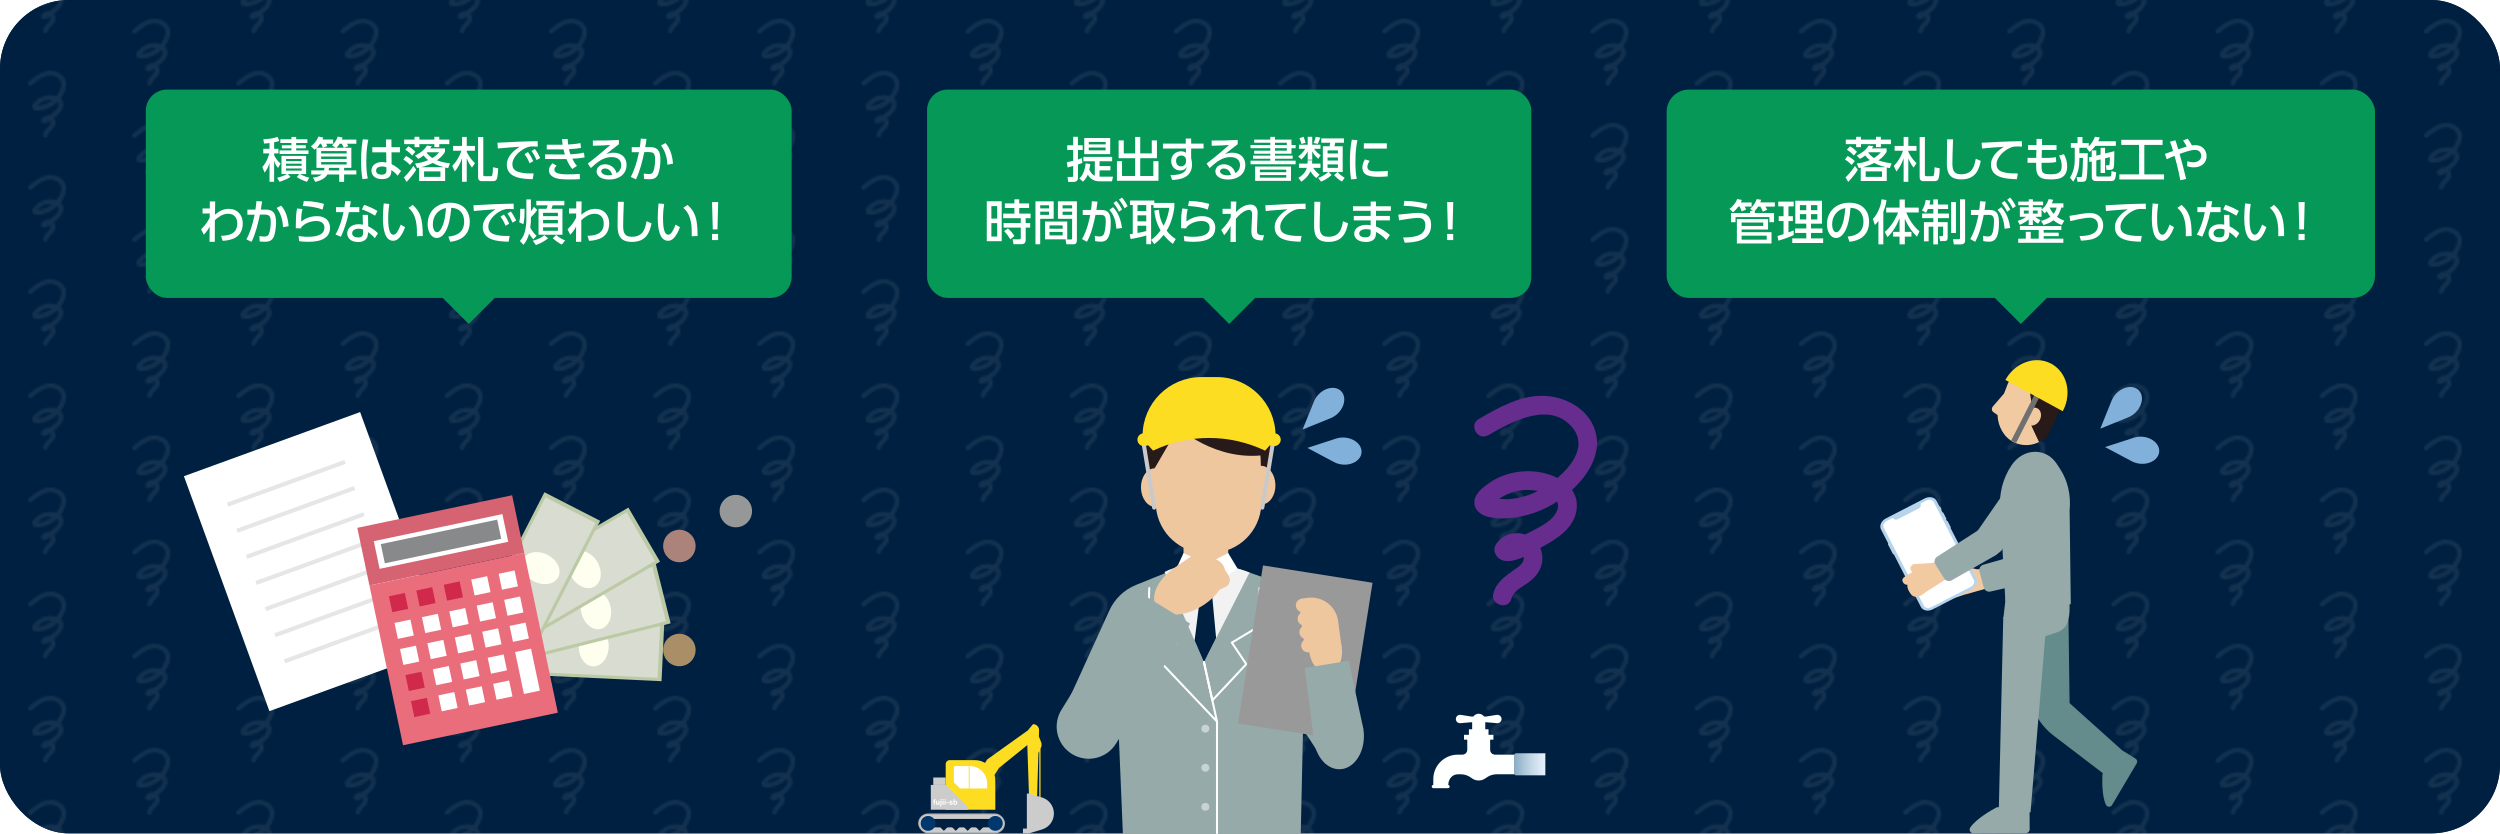 <?xml version="1.0" encoding="UTF-8"?>
<svg id="_レイヤー_2" data-name="レイヤー 2" xmlns="http://www.w3.org/2000/svg" xmlns:xlink="http://www.w3.org/1999/xlink" viewBox="0 0 1200 400.4">
  <defs>
    <style>
      .cls-1 {
        fill: #87898a;
      }

      .cls-2 {
        clip-path: url(#clippath-6);
      }

      .cls-3 {
        clip-path: url(#clippath-4);
      }

      .cls-4 {
        fill: #143250;
      }

      .cls-5 {
        fill: #fcdd21;
      }

      .cls-6 {
        fill: #fff;
      }

      .cls-7 {
        fill: #1e2d55;
      }

      .cls-8 {
        fill: #221714;
      }

      .cls-9 {
        fill: #281a18;
      }

      .cls-10 {
        fill: #002041;
      }

      .cls-11, .cls-12, .cls-13, .cls-14, .cls-15 {
        fill: none;
      }

      .cls-16 {
        fill: #969797;
      }

      .cls-17 {
        fill: #e96d7b;
      }

      .cls-18 {
        fill: #96aaaa;
      }

      .cls-19 {
        fill: #ffffef;
      }

      .cls-20 {
        fill: #81b1da;
      }

      .cls-21 {
        fill: url(#_新規パターンスウォッチ_3);
      }

      .cls-12 {
        stroke-linejoin: round;
      }

      .cls-12, .cls-14 {
        stroke: #fff;
        stroke-width: .98px;
      }

      .cls-12, .cls-15 {
        stroke-linecap: round;
      }

      .cls-22 {
        clip-path: url(#clippath-1);
      }

      .cls-23 {
        fill: #f2f2f2;
      }

      .cls-24 {
        fill: #d66372;
      }

      .cls-25 {
        fill: #bbcaa5;
      }

      .cls-13 {
        stroke: #e6e6e6;
        stroke-width: 2px;
      }

      .cls-13, .cls-14, .cls-15 {
        stroke-miterlimit: 10;
      }

      .cls-26 {
        fill: #059856;
      }

      .cls-27 {
        clip-path: url(#clippath-5);
      }

      .cls-28 {
        fill: #662d8e;
      }

      .cls-29 {
        fill: #efc79f;
      }

      .cls-30 {
        fill: #d1294c;
      }

      .cls-31 {
        fill: #f2caa2;
      }

      .cls-32 {
        clip-path: url(#clippath-3);
      }

      .cls-33 {
        fill: #648c8c;
      }

      .cls-34 {
        fill: #d9dcd1;
      }

      .cls-35 {
        fill: #aa8e68;
      }

      .cls-36 {
        fill: #999;
      }

      .cls-37 {
        fill: #002042;
      }

      .cls-38 {
        fill: url(#_名称未設定グラデーション_10);
      }

      .cls-39 {
        fill: #ccc;
      }

      .cls-15 {
        stroke: #c9c9c9;
        stroke-width: 1.96px;
      }

      .cls-40 {
        fill: #b3b3b3;
      }

      .cls-41 {
        clip-path: url(#clippath-2);
      }

      .cls-42 {
        fill: #b8d4eb;
      }

      .cls-43 {
        fill: #c8d2d7;
      }

      .cls-44 {
        fill: #ac837b;
      }

      .cls-45 {
        clip-path: url(#clippath);
      }

      .cls-46 {
        fill: #feffff;
      }

      .cls-47 {
        fill: #00376c;
      }

      .cls-48 {
        fill: #717071;
      }
    </style>
    <clipPath id="clippath">
      <rect class="cls-11" x="75" y="50" width="50" height="50"/>
    </clipPath>
    <clipPath id="clippath-1">
      <rect class="cls-11" x="25" y="75" width="50" height="50"/>
    </clipPath>
    <clipPath id="clippath-2">
      <rect class="cls-11" x="-25" y="50" width="50" height="50"/>
    </clipPath>
    <clipPath id="clippath-3">
      <rect class="cls-11" x="75" width="50" height="50"/>
    </clipPath>
    <clipPath id="clippath-4">
      <rect class="cls-11" x="25" y="25" width="50" height="50"/>
    </clipPath>
    <clipPath id="clippath-5">
      <rect class="cls-11" x="-25" width="50" height="50"/>
    </clipPath>
    <clipPath id="clippath-6">
      <rect class="cls-11" x="25" y="-25" width="50" height="50"/>
    </clipPath>
    <pattern id="_新規パターンスウォッチ_3" data-name="新規パターンスウォッチ 3" x="0" y="0" width="100" height="100" patternTransform="translate(-4427.46)" patternUnits="userSpaceOnUse" viewBox="0 0 100 100">
      <g>
        <rect class="cls-11" width="100" height="100"/>
        <g class="cls-45">
          <rect class="cls-10" x="75" y="50" width="50" height="50"/>
          <path class="cls-4" d="M92.75,65.84c2.87-2.42,6.49-5.48,10.53-4.42,1.54.4,3.05,1.39,3.5,3,.55,1.97-.52,4.18-1.59,5.79-2.03,3.06-5.54,5.23-9.21,5.61-.18.02-.37,0-.54.04h-.18c-.29-.07-.35-.02-.18.17l.1.16.19-.28c.16-.13.32-.4.48-.56.6-.64,1.3-1.16,2.08-1.56,1.54-.8,3.4-1.11,5.11-.75.9.19,2.06.51,2.41,1.46.42,1.15-.27,2.33-1.02,3.16s-1.72,1.56-2.62,2.25c-.53.4-1.07.79-1.61,1.17-.29.2-1.41.75-1.19,1.03l.18,1.36c.53-1.03,2.07-1.38,2.54-.03.32.92-.44,1.7-1.02,2.3-1.21,1.25-2.46,2.36-2.56,4.21-.08,1.45,2.17,1.44,2.25,0,.07-1.27,1.54-2.16,2.3-3.04.9-1.03,1.6-2.31,1.29-3.73-.73-3.34-5.2-3.85-6.74-.85-.25.49-.15.95.18,1.36.81,1.03,2.09.53,3-.05,1.44-.92,2.83-1.97,4.15-3.06,2.05-1.69,4.14-4.27,2.91-7.09-1-2.29-4.07-2.95-6.34-2.83-2.56.13-5.11,1.22-6.88,3.1-.75.8-1.76,1.96-1.29,3.14s1.88,1.29,3.01,1.18c2.6-.25,5.12-1.18,7.24-2.7,3.96-2.84,8.49-9.58,4.29-14.04-1.82-1.93-4.76-2.66-7.32-2.25-3.52.56-6.39,2.96-9.03,5.18-1.11.94.49,2.52,1.59,1.59h0Z"/>
        </g>
        <g class="cls-22">
          <rect class="cls-10" x="25" y="75" width="50" height="50"/>
          <path class="cls-4" d="M42.75,90.84c2.87-2.42,6.49-5.48,10.53-4.42,1.54.4,3.05,1.39,3.5,3,.55,1.97-.52,4.18-1.59,5.79-2.03,3.06-5.54,5.23-9.21,5.61-.18.02-.37,0-.54.04h-.18c-.29-.07-.35-.02-.18.17l.1.16.19-.28c.16-.13.32-.4.48-.56.6-.64,1.3-1.16,2.08-1.56,1.54-.8,3.4-1.11,5.11-.75.9.19,2.06.51,2.41,1.46.42,1.15-.27,2.33-1.02,3.16s-1.72,1.56-2.62,2.25c-.53.4-1.07.79-1.61,1.17-.29.2-1.41.75-1.19,1.03l.18,1.36c.53-1.03,2.07-1.38,2.54-.03.32.92-.44,1.7-1.02,2.3-1.21,1.25-2.46,2.36-2.56,4.21-.08,1.45,2.17,1.44,2.25,0,.07-1.27,1.54-2.16,2.3-3.04.9-1.03,1.6-2.31,1.29-3.73-.73-3.34-5.2-3.85-6.74-.85-.25.49-.15.95.18,1.36.81,1.03,2.09.53,3-.05,1.44-.92,2.83-1.97,4.15-3.06,2.05-1.69,4.14-4.27,2.91-7.09-1-2.29-4.07-2.95-6.34-2.83-2.56.13-5.11,1.22-6.88,3.1-.75.8-1.76,1.96-1.29,3.14s1.88,1.29,3.01,1.18c2.6-.25,5.12-1.18,7.24-2.7,3.96-2.84,8.49-9.58,4.29-14.04-1.82-1.93-4.76-2.66-7.32-2.25-3.52.56-6.39,2.96-9.03,5.18-1.11.94.49,2.52,1.59,1.59h0Z"/>
        </g>
        <g class="cls-41">
          <rect class="cls-10" x="-25" y="50" width="50" height="50"/>
          <path class="cls-4" d="M-7.25,65.84c2.87-2.42,6.49-5.48,10.53-4.42,1.54.4,3.05,1.39,3.5,3,.55,1.97-.52,4.18-1.59,5.79-2.03,3.06-5.54,5.23-9.21,5.61-.18.02-.37,0-.54.04h-.18c-.29-.07-.35-.02-.18.17l.1.16.19-.28c.16-.13.32-.4.48-.56.6-.64,1.3-1.16,2.08-1.56,1.54-.8,3.4-1.11,5.11-.75.9.19,2.06.51,2.41,1.46.42,1.15-.27,2.33-1.02,3.16s-1.72,1.56-2.62,2.25c-.53.4-1.07.79-1.61,1.17-.29.2-1.41.75-1.19,1.03l.18,1.36c.53-1.03,2.07-1.38,2.54-.03.32.92-.44,1.7-1.02,2.3-1.21,1.25-2.46,2.36-2.56,4.21-.08,1.45,2.17,1.44,2.25,0,.07-1.27,1.54-2.16,2.3-3.04.9-1.03,1.6-2.31,1.29-3.73-.73-3.34-5.2-3.85-6.74-.85-.25.49-.15.95.18,1.36.81,1.03,2.09.53,3-.05,1.44-.92,2.83-1.97,4.15-3.06,2.05-1.69,4.14-4.27,2.91-7.09-1-2.29-4.07-2.95-6.34-2.83-2.56.13-5.11,1.22-6.88,3.1-.75.8-1.76,1.96-1.29,3.14s1.88,1.29,3.01,1.18c2.6-.25,5.12-1.18,7.24-2.7,3.96-2.84,8.49-9.58,4.29-14.04-1.82-1.93-4.76-2.66-7.32-2.25-3.52.56-6.39,2.96-9.03,5.18-1.11.94.49,2.52,1.59,1.59h0Z"/>
        </g>
        <g class="cls-32">
          <rect class="cls-10" x="75" width="50" height="50"/>
          <path class="cls-4" d="M92.75,15.84c2.87-2.42,6.49-5.48,10.53-4.42,1.54.4,3.05,1.39,3.5,3,.55,1.97-.52,4.18-1.59,5.79-2.03,3.06-5.54,5.23-9.21,5.61-.18.02-.37,0-.54.04h-.18c-.29-.07-.35-.02-.18.17l.1.16.19-.28c.16-.13.32-.4.48-.56.6-.64,1.3-1.16,2.08-1.56,1.54-.8,3.4-1.11,5.11-.75.9.19,2.06.51,2.41,1.46.42,1.15-.27,2.33-1.02,3.16s-1.72,1.56-2.62,2.25c-.53.4-1.07.79-1.61,1.17-.29.2-1.41.75-1.19,1.03l.18,1.36c.53-1.03,2.07-1.38,2.54-.03.32.92-.44,1.7-1.02,2.3-1.21,1.25-2.46,2.36-2.56,4.21-.08,1.45,2.17,1.44,2.25,0,.07-1.27,1.54-2.16,2.3-3.04.9-1.03,1.6-2.31,1.29-3.73-.73-3.34-5.2-3.85-6.74-.85-.25.49-.15.95.18,1.36.81,1.03,2.09.53,3-.05,1.44-.92,2.83-1.97,4.15-3.06,2.05-1.69,4.14-4.27,2.91-7.09-1-2.29-4.07-2.95-6.34-2.83-2.56.13-5.11,1.22-6.88,3.1-.75.8-1.76,1.96-1.29,3.14s1.88,1.29,3.01,1.18c2.6-.25,5.12-1.18,7.24-2.7,3.96-2.84,8.49-9.58,4.29-14.04-1.82-1.93-4.76-2.66-7.32-2.25-3.52.56-6.39,2.96-9.03,5.18-1.11.94.49,2.52,1.59,1.59h0Z"/>
        </g>
        <g class="cls-3">
          <rect class="cls-10" x="25" y="25" width="50" height="50"/>
          <path class="cls-4" d="M42.75,40.84c2.87-2.42,6.49-5.48,10.53-4.42,1.54.4,3.05,1.39,3.5,3,.55,1.97-.52,4.18-1.59,5.79-2.03,3.06-5.54,5.23-9.21,5.61-.18.02-.37,0-.54.04h-.18c-.29-.07-.35-.02-.18.17l.1.16.19-.28c.16-.13.32-.4.48-.56.6-.64,1.3-1.16,2.08-1.56,1.54-.8,3.4-1.11,5.11-.75.9.19,2.06.51,2.41,1.46.42,1.15-.27,2.33-1.02,3.16s-1.72,1.56-2.62,2.25c-.53.4-1.07.79-1.61,1.17-.29.2-1.41.75-1.19,1.03l.18,1.36c.53-1.03,2.07-1.38,2.54-.03.32.92-.44,1.7-1.02,2.3-1.21,1.25-2.46,2.36-2.56,4.21-.08,1.45,2.17,1.44,2.25,0,.07-1.27,1.54-2.16,2.3-3.04.9-1.03,1.6-2.31,1.29-3.73-.73-3.34-5.2-3.85-6.74-.85-.25.49-.15.95.18,1.36.81,1.03,2.09.53,3-.05,1.44-.92,2.83-1.97,4.15-3.06,2.05-1.69,4.14-4.27,2.91-7.09-1-2.29-4.07-2.95-6.34-2.83-2.56.13-5.11,1.22-6.88,3.1-.75.8-1.76,1.96-1.29,3.14s1.88,1.29,3.01,1.18c2.6-.25,5.12-1.18,7.24-2.7,3.96-2.84,8.49-9.58,4.29-14.04-1.82-1.93-4.76-2.66-7.32-2.25-3.52.56-6.39,2.96-9.03,5.18-1.11.94.49,2.52,1.59,1.59h0Z"/>
        </g>
        <g class="cls-27">
          <rect class="cls-10" x="-25" width="50" height="50"/>
          <path class="cls-4" d="M-7.25,15.84c2.87-2.42,6.49-5.48,10.53-4.42,1.54.4,3.05,1.39,3.5,3,.55,1.97-.52,4.18-1.59,5.79-2.03,3.06-5.54,5.23-9.21,5.61-.18.02-.37,0-.54.04h-.18c-.29-.07-.35-.02-.18.17l.1.16.19-.28c.16-.13.32-.4.48-.56.6-.64,1.3-1.16,2.08-1.56,1.54-.8,3.4-1.11,5.11-.75.9.19,2.06.51,2.41,1.46.42,1.15-.27,2.33-1.02,3.16s-1.72,1.56-2.62,2.25c-.53.4-1.07.79-1.61,1.17-.29.2-1.41.75-1.19,1.03l.18,1.36c.53-1.03,2.07-1.38,2.54-.03.32.92-.44,1.7-1.02,2.3-1.21,1.25-2.46,2.36-2.56,4.21-.08,1.45,2.17,1.44,2.25,0,.07-1.27,1.54-2.16,2.3-3.04.9-1.03,1.6-2.31,1.29-3.73-.73-3.34-5.2-3.85-6.74-.85-.25.49-.15.95.18,1.36.81,1.03,2.09.53,3-.05,1.44-.92,2.83-1.97,4.15-3.06,2.05-1.69,4.14-4.27,2.91-7.09-1-2.29-4.07-2.95-6.34-2.83-2.56.13-5.11,1.22-6.88,3.1-.75.8-1.76,1.96-1.29,3.14s1.88,1.29,3.01,1.18c2.6-.25,5.12-1.18,7.24-2.7,3.96-2.84,8.49-9.58,4.29-14.04-1.82-1.93-4.76-2.66-7.32-2.25-3.52.56-6.39,2.96-9.03,5.18-1.11.94.49,2.52,1.59,1.59h0Z"/>
        </g>
        <g class="cls-2">
          <rect class="cls-10" x="25" y="-25" width="50" height="50"/>
          <path class="cls-4" d="M42.75-9.16c2.87-2.42,6.49-5.48,10.53-4.42,1.54.4,3.05,1.39,3.5,3,.55,1.97-.52,4.18-1.59,5.79-2.03,3.06-5.54,5.23-9.21,5.61-.18.02-.37,0-.54.04h-.18c-.29-.07-.35-.02-.18.17l.1.16.19-.28c.16-.13.32-.4.48-.56.6-.64,1.3-1.16,2.08-1.56,1.54-.8,3.4-1.11,5.11-.75.9.19,2.06.51,2.41,1.46.42,1.15-.27,2.33-1.02,3.16s-1.72,1.56-2.62,2.25c-.53.4-1.07.79-1.61,1.17-.29.2-1.41.75-1.19,1.03l.18,1.36c.53-1.03,2.07-1.38,2.54-.03.32.92-.44,1.7-1.02,2.3-1.21,1.25-2.46,2.36-2.56,4.21-.08,1.45,2.17,1.44,2.25,0,.07-1.27,1.54-2.16,2.3-3.04.9-1.03,1.6-2.31,1.29-3.73-.73-3.34-5.2-3.85-6.74-.85-.25.49-.15.95.18,1.36.81,1.03,2.09.53,3-.05,1.44-.92,2.83-1.97,4.15-3.06,2.05-1.69,4.14-4.27,2.91-7.09-1-2.29-4.07-2.95-6.34-2.83-2.56.13-5.11,1.22-6.88,3.1-.75.8-1.76,1.96-1.29,3.14s1.88,1.29,3.01,1.18c2.6-.25,5.12-1.18,7.24-2.7,3.96-2.84,8.49-9.58,4.29-14.04-1.82-1.93-4.76-2.66-7.32-2.25-3.52.56-6.39,2.96-9.03,5.18-1.11.94.49,2.52,1.59,1.59h0Z"/>
        </g>
      </g>
    </pattern>
    <linearGradient id="_名称未設定グラデーション_10" data-name="名称未設定グラデーション 10" x1="-19476.6" y1="366.86" x2="-19461.67" y2="366.86" gradientTransform="translate(-18734.83) rotate(-180) scale(1 -1)" gradientUnits="userSpaceOnUse">
      <stop offset="0" stop-color="#e4eff9"/>
      <stop offset=".19" stop-color="#dae7f3"/>
      <stop offset=".5" stop-color="#bfd4e4"/>
      <stop offset=".9" stop-color="#95b4cb"/>
      <stop offset="1" stop-color="#89acc5"/>
    </linearGradient>
  </defs>
  <g id="_レイヤー_1-2" data-name="レイヤー 1">
    <g>
      <rect class="cls-7" width="1200" height="400" rx="33" ry="33"/>
      <rect class="cls-21" width="1200" height="400" rx="33" ry="33"/>
    </g>
    <g>
      <rect class="cls-26" x="800" y="43" width="340" height="100" rx="10.65" ry="10.65"/>
      <g>
        <path class="cls-6" d="M888.76,79.19c-1.2-1.26-1.89-1.84-3.2-2.6l1.33-1.72c.67.34,1.86.97,3.45,2.44l-1.59,1.89ZM885.84,85.15c.69-.67,2.58-2.46,4.55-5.5l1.36,1.82c-.6,1.01-1.7,2.74-4.62,5.86l-1.29-2.18ZM893.27,65.67v1.33h7.2v-1.33h2.35v1.33h4.83v2.18h-4.83v1.43h-2.35v-1.43h-7.2v1.43h-2.32v-1.43h-4.97v-2.18h4.97v-1.33h2.32ZM889.82,74.68c-.85-1.08-2.25-2.16-3.31-2.81l1.49-1.66c1.22.69,2.51,1.75,3.36,2.64l-1.54,1.82ZM905.57,71.26v1.63c-.71,1.15-1.7,2.53-3.89,4.09,2.46.92,5.01,1.27,6.28,1.45l-.87,2.28c-.39-.07-.48-.09-1.45-.3v6.48h-12.49v-6.42c-.32.07-.44.09-.96.18l-.97-2.16c1.56-.18,3.61-.48,6.32-1.63-1.17-.9-1.84-1.7-2.23-2.23-.85.67-1.36,1.01-2.55,1.63l-1.56-1.59c1.06-.53,4.18-2.05,5.73-4.81l2.25.32c-.3.48-.41.67-.67,1.06h7.06ZM905.16,80.27c-.92-.23-3.38-.87-5.54-2.05-.85.44-2.55,1.29-5.61,2.05h11.15ZM903.36,82.27h-7.84v2.64h7.84v-2.64ZM896.99,73.1s-.14.16-.21.23c.44.55,1.24,1.56,2.71,2.53,1.86-1.13,2.76-2.14,3.31-2.76h-5.82Z"/>
        <path class="cls-6" d="M909.04,79.63c2.05-2.02,3.47-4.51,4.41-7.29h-4.02v-2.28h4.32v-4.32h2.25v4.32h3.93v2.28h-3.93v.51c.55,1.24,1.68,3.29,3.93,5.5l-1.43,2.09c-1.22-1.61-1.79-2.67-2.51-4.48v11.31h-2.25v-11.31c-.9,2.71-2.05,4.65-3.47,6.35l-1.24-2.67ZM923.94,65.74v18.17c0,.41.14.67.64.67h2.99c.55,0,.94,0,1.01-4.3l2.48.51c-.02,2.37-.35,4.32-.53,4.85-.44,1.31-1.33,1.31-2.23,1.31h-5.31c-.69,0-1.56-.41-1.56-2v-19.2h2.51Z"/>
        <path class="cls-6" d="M937.47,66.89c-.21,4.88-.32,9.98-.32,11.24,0,2.81.21,5.52,4.16,5.52,5.7,0,6.44-4.21,7.04-7.45l2.42,1.01c-.83,4.28-2.53,8.9-9.41,8.9-6.25,0-6.88-4-6.88-8.07,0-1.77.12-9.59.14-11.18l2.85.02Z"/>
        <path class="cls-6" d="M970.53,70.38c-.88-.05-1.59-.09-2.21-.09-1.15,0-1.79.07-2.44.28-3.27,1.01-7.54,4.55-7.54,8.3,0,2.87,2.28,3.63,4.51,4.05,1.61.3,3.96.41,5.7.34l-.46,2.76c-4.65-.14-12.42-.39-12.42-6.99,0-4.42,4.14-7.34,6.16-8.58-2.44.16-8.32.57-10.46.83l-.18-2.78c1.47,0,7.98-.39,9.29-.46,3.52-.16,6.16-.21,10-.28l.05,2.62Z"/>
        <path class="cls-6" d="M987.13,69.65v2.35h-7.04l-.09,3.79h2.69c1.82,0,3.15-.11,4.14-.37l.14,2.32c-.92.28-2.76.41-4.28.41h-2.74c-.07,4.71,0,5.5,4.37,5.5,2.51,0,5.31-.14,5.31-4,0-1.75-.48-3.22-1.26-4.99l2.32-.62c.99,1.82,1.56,3.68,1.56,5.82,0,6.25-5.11,6.25-8,6.25-3.13,0-5.1-.39-6.28-2.58-.64-1.2-.64-2.9-.6-5.38h-4.14v-2.37h4.16l.07-3.79h-3.98v-2.35h4.02l.05-2.97,2.67.02-.07,2.94h6.97Z"/>
        <path class="cls-6" d="M1001.86,70.94h-3.75v2.6h4.02c-.02,2.55-.11,10.12-.62,12.26-.28,1.22-.78,1.47-2.42,1.47h-1.89l-.39-2.28h1.82c.3,0,.53,0,.64-.25.41-.9.55-7.54.57-8.92h-1.75v1.01c0,2.97-.53,6.81-2.94,10.37l-1.56-1.93c.78-1.31,2.28-3.89,2.28-8.44v-5.89h-1.86v-2.28h3.2v-2.9h2.37v2.9h3.04v1.61c.21-.21,1.91-1.84,2.94-4.62l2.32.28c-.16.51-.34,1.1-.71,1.86h8.44v2.23h-9.82c-1.06,1.43-2.02,2.25-2.76,2.9l-1.45-1.79.28-.18ZM1004.02,75.24v-3.06h2.21v2.53l2.05-.51v-3.27h2.16v2.74l4.44-1.1c-.02,5.56-.05,7.24-.39,8.14-.21.51-.8.87-1.93.87h-1.45l-.28-2.21h1.08c.37,0,.55-.11.67-.41.11-.34.16-2.94.16-3.52l-2.3.55v7.04h-2.16v-6.53l-2.05.51v7.08c0,.46.09.64.74.64h5.57c.74,0,.9-.12.97-2.62l2.23.64c-.3,3.77-.83,4.18-2.71,4.18h-6.78c-1.33,0-2.21-.55-2.21-1.95v-7.47l-1.15.28-.23-2.21,1.38-.35Z"/>
        <path class="cls-6" d="M1018.21,67.12h19.82v2.44h-8.76v14.14h9.47v2.44h-21.45v-2.44h9.45v-14.14h-8.53v-2.44Z"/>
        <path class="cls-6" d="M1046.52,86.55c-.34-2.21-1.06-5.75-2.74-11.73-1.77.69-2.58,1.06-3.75,1.63l-.87-2.6c.64-.18,3.38-1.17,3.93-1.36-.55-1.86-.94-3.06-1.52-4.48l2.62-.69c.3.83.51,1.4,1.36,4.32,1.52-.51,3.45-1.1,4.07-1.27-.48-1.01-.99-1.84-1.75-2.94l2.23-.87c.97,1.29,1.45,2.12,2,3.24.39-.07.9-.14,1.63-.14,3.68,0,5.43,2.74,5.43,5.27,0,3.31-2.53,5.4-6.14,5.4-1.59,0-2.76-.39-3.22-.55l.14-2.44c.64.25,1.45.57,2.88.57,1.86,0,3.77-.97,3.77-3.13,0-1.31-.83-2.83-3.01-2.83-1.86,0-4.48.9-7.38,1.93.9,3.1,1.93,7.01,3.15,12l-2.83.64Z"/>
        <path class="cls-6" d="M840.78,97.16v2h-3.36c.28.44.55.99.71,1.45l-2.16.85c-.23-.76-.64-1.75-.94-2.3h-.62c-.14.18-1.22,1.75-2.58,2.74l-1.68-1.61c1.91-1.38,3.29-3.45,3.68-4.76l2.25.44c-.12.41-.18.6-.46,1.2h5.15ZM842.3,102.27h9.24v4.37h-2.23v-2.46h-16.26v2.46h-2.18v-4.37h9.2v-1.1h1.33l-1.33-.94c.62-.55,2.32-2.12,3.13-4.67l2.16.34c-.09.32-.16.67-.41,1.26h6.97v2h-4.55c.32.46.64.94.9,1.52l-2.12.9c-.18-.41-.64-1.59-1.15-2.41h-1.1c-.41.64-.87,1.36-1.59,2.02v1.08ZM848.67,105.14v5.04h-12.69v1.29h14.35v5.4h-16.63v-11.73h14.97ZM835.97,106.8v1.66h10.39v-1.66h-10.39ZM835.97,113.12v1.93h12.05v-1.93h-12.05Z"/>
        <path class="cls-6" d="M853.22,113.28c.64-.18.8-.23,2.88-.9v-6.28h-2.32v-2.32h2.32v-4.71h-2.53v-2.3h7.4v2.3h-2.51v4.71h2.12v2.32h-2.12v5.45c.78-.28,1.43-.53,2.51-.96v2.25c-1.89.87-5.08,2.09-7.4,2.67l-.35-2.23ZM861.75,96.36h12.79v11.01h-5.27v2.3h5.5v2.14h-5.5v2.62h5.84v2.21h-14.83v-2.21h6.74v-2.62h-5.4v-2.14h5.4v-2.3h-5.27v-11.01ZM863.95,98.45v2.44h3.06v-2.44h-3.06ZM863.95,102.78v2.55h3.06v-2.55h-3.06ZM869.27,98.45v2.44h3.06v-2.44h-3.06ZM869.27,102.78v2.55h3.06v-2.55h-3.06Z"/>
        <path class="cls-6" d="M886.9,113.56c2.44-.23,7.56-1.06,7.56-7.22,0-2.55-1.06-6.35-6.21-6.6-.71,10.23-3.77,14.49-6.94,14.49-2.67,0-4.37-3.06-4.37-6.6,0-6.46,4.78-10.33,10.69-10.33,7.15,0,9.54,4.78,9.54,9.11,0,8.69-7.8,9.47-9.43,9.63l-.85-2.48ZM879.42,107.7c0,1.33.48,3.77,1.98,3.77.87,0,1.52-.78,2.07-1.79,1.56-2.85,2-6.37,2.28-9.82-4.14.76-6.32,4.05-6.32,7.84Z"/>
        <path class="cls-6" d="M901.64,106.02c-.74,1.03-1.22,1.52-1.68,1.98l-1.01-2.83c2.39-2.55,3.89-6.3,4.19-9.5l2.37.34c-.09.94-.32,2.74-1.52,5.68v15.59h-2.35v-11.27ZM904.68,111.31c2.92-2.34,5.2-6.19,6.39-9.34h-5.7v-2.32h6.42v-3.89h2.53v3.89h6.67v2.32h-6c1.31,3.2,3.59,6.92,6.37,8.99l-1.2,2.67c-2.76-2.81-4.46-5.27-5.84-8.65v6.32h3.17v2.28h-3.17v3.7h-2.53v-3.7h-3.1v-2.28h3.1v-6.55c-1.29,3.4-3.17,6.55-5.79,9.06l-1.31-2.51Z"/>
        <path class="cls-6" d="M925.4,100.31c-.32.76-.55,1.2-.9,1.82l-1.96-1.15c.97-1.56,1.59-3.24,1.79-5.01l2.25.28c-.12.58-.21,1.06-.46,1.91h1.86v-2.46h2.23v2.46h4.88v2.16h-4.88v2.16h5.27v2.21h-5.27v1.93h4.67v7.38c0,1.29-.44,1.7-1.56,1.7h-2.07l-.41-2.32h1.33c.51,0,.51-.44.51-.64v-3.93h-2.46v8.51h-2.23v-8.51h-2.25v7.01h-2.25v-9.2h4.51v-1.93h-5.38v-2.21h5.38v-2.16h-2.6ZM936.53,97h2.32v14.83h-2.32v-14.83ZM940.79,95.69h2.46v19.84c0,1.43-1.1,1.77-2.02,1.77h-3.38l-.41-2.48h2.76c.48,0,.6-.16.6-.6v-18.53Z"/>
        <path class="cls-6" d="M945.71,114.78c2.53-4.39,3.61-9.84,3.93-11.59l-3.59.02v-2.44h3.98c.21-1.45.3-2.37.41-4.19l2.69.21c-.18,1.7-.28,2.37-.53,3.98h2.23c3.33,0,4.67,1.38,4.67,6.16,0,8.67-2.87,9.08-4.88,9.08-1.13,0-1.98-.18-2.64-.3l-.14-2.51c.58.12,1.52.32,2.3.32,1.2,0,2-.53,2.39-2.12.55-2.23.58-4.55.58-4.99,0-1.84-.12-3.29-2.37-3.27l-2.55.02c-.92,4.44-1.93,8.9-4.09,12.9l-2.39-1.31ZM962.22,109.81c-.25-3.33-1.1-6.67-3.4-9.08l1.77-1.29c1.15,1.22,3.5,3.86,4.3,9.98l-2.67.39ZM962.19,96.47c1.26,1.43,2.07,2.8,2.76,4.09l-1.52,1.08c-.85-1.77-1.47-2.71-2.64-4.19l1.4-.99ZM964.86,94.84c1.1,1.22,1.75,2.25,2.76,4.09l-1.49,1.08c-.92-1.82-1.45-2.64-2.67-4.19l1.4-.99Z"/>
        <path class="cls-6" d="M979.7,106.04c1.08-.3,2.76-.8,4.46-2-.28-.37-.83-1.1-1.72-2.64-.46.48-.62.62-1.01.99l-1.47-1.79v3.47h-3.04c.96.8,1.54,1.15,2.53,1.59l-1.17,1.72c-.44-.23-1.4-.76-2.51-1.98v2.6h-2v-2.69c-.6.51-2.02,1.7-4.25,2.6l-1.03-1.86c.64-.21,2.51-.83,4.05-1.98h-3.01v-4.58h4.25v-.99h-5.01v-1.72h5.01v-1.1h2v1.1h4.9v1.72h-4.9v.99h4.19v1.08c2.05-1.63,2.83-3.4,3.4-5.01l2.16.34c-.16.48-.32.97-.64,1.7h5.54v2.05h-1.04c-.21.8-.78,2.78-2.07,4.46,1.03.69,2,1.2,3.54,1.82l-1.22,2.07c-.85-.3-2.39-.92-3.93-2.25-1.77,1.33-3.91,1.98-4.83,2.25l-1.17-1.96ZM988.18,111.67v1.66h-7.22v1.22h9.45v1.98h-21.66v-1.98h3.63v-3.27h2.37v3.27h3.84v-4.14h-9.04v-1.91h19.89v1.91h-8.49v1.26h7.22ZM971.44,101.05v1.49h2.32v-1.49h-2.32ZM975.77,101.05v1.49h2.3v-1.49h-2.3ZM983.86,99.65c.71,1.66,1.49,2.58,1.82,2.99.94-1.13,1.31-2.25,1.54-2.99h-3.36Z"/>
        <path class="cls-6" d="M998.2,113.28c2.42,0,8.83-.12,8.83-5.13,0-2.35-1.68-3.66-3.98-3.66-2.46,0-7.68,1.26-9.29,1.66l-.41-2.53c.92-.14,4.92-.85,5.73-.97,1.4-.23,2.9-.41,4.09-.41,4.28,0,6.37,2.78,6.37,5.93,0,.8-.12,4.99-5.01,6.55-1.29.41-3.98.78-5.66.78l-.67-2.23Z"/>
        <path class="cls-6" d="M1030.02,100.38c-.87-.05-1.59-.09-2.21-.09-1.15,0-1.79.07-2.44.28-3.26,1.01-7.54,4.55-7.54,8.3,0,2.87,2.28,3.63,4.51,4.05,1.61.3,3.96.41,5.7.34l-.46,2.76c-4.65-.14-12.42-.39-12.42-6.99,0-4.42,4.14-7.33,6.16-8.58-2.44.16-8.32.58-10.46.83l-.18-2.78c1.47,0,7.98-.39,9.29-.46,3.52-.16,6.16-.21,10-.28l.05,2.62Z"/>
        <path class="cls-6" d="M1035.96,97.92c-.21,1.47-.55,3.73-.55,6.83s.21,7.91,2.53,7.91c.74,0,1.24-.55,1.66-1.13.55-.76,1.29-2.16,1.82-3.73l2.09,1.24c-.58,1.68-1.56,3.89-3.08,5.4-.87.85-1.79,1.13-2.64,1.13-4.07,0-4.92-5.96-4.92-11.11,0-2.25.21-4.74.39-6.81l2.71.25ZM1049.2,113.4c.05-4.07.14-10.16-4.07-13.61l2.02-1.45c3.63,3.22,4.85,6.51,4.85,14.95l-2.8.11Z"/>
        <path class="cls-6" d="M1065.91,99.42v2.41h-4.99c-.87,4.23-2.14,8.07-3.82,11.8l-2.62-1.04c2.07-3.56,3.06-7.17,3.84-10.76h-3.56v-2.41h4.02c.16-1.04.28-1.79.34-2.88l2.71.09c-.21,1.45-.28,1.93-.44,2.78h4.51ZM1070.21,108.64c1.93.9,3.66,2.3,4.67,3.33l-1.52,2.35c-1.26-1.52-2.3-2.25-3.31-2.87v.71c0,2.94-2.32,4.02-4.67,4.02-3.52,0-5.27-1.93-5.27-4.16,0-1.91,1.49-4.39,5.45-4.39.96,0,1.66.12,2.09.21l-.11-4.69h2.55l.12,5.5ZM1067.73,110.18c-.46-.16-1.08-.39-2.16-.39-2,0-3.08.94-3.08,2.16,0,.41.14,2.02,2.9,2.02,1.84,0,2.35-.85,2.35-2.39v-1.4ZM1073.45,103.51c-2.39-1.43-3.98-2.18-6.3-3.01l1.06-2.16c2.44.83,3.96,1.52,6.42,2.9l-1.17,2.28Z"/>
        <path class="cls-6" d="M1080.33,97.92c-.21,1.47-.55,3.73-.55,6.83s.21,7.91,2.53,7.91c.74,0,1.24-.55,1.66-1.13.55-.76,1.29-2.16,1.82-3.73l2.09,1.24c-.58,1.68-1.56,3.89-3.08,5.4-.87.85-1.79,1.13-2.64,1.13-4.07,0-4.92-5.96-4.92-11.11,0-2.25.21-4.74.39-6.81l2.71.25ZM1093.58,113.4c.05-4.07.14-10.16-4.07-13.61l2.02-1.45c3.63,3.22,4.85,6.51,4.85,14.95l-2.8.11Z"/>
        <path class="cls-6" d="M1106.25,97l-.34,13.11h-2.25l-.35-13.11h2.94ZM1103.31,112.29h2.92v2.94h-2.92v-2.94Z"/>
      </g>
      <rect class="cls-26" x="961.16" y="134.16" width="17.68" height="17.68" transform="translate(182.99 727.78) rotate(-45)"/>
    </g>
    <g>
      <rect class="cls-26" x="70" y="43" width="310" height="100" rx="10.17" ry="10.17"/>
      <g>
        <path class="cls-6" d="M129.37,68.66c-.87.14-1.59.18-2.64.25l-.34-2.07c2.02-.02,4.85-.41,6.9-1.13l.76,1.95c-.62.21-1.36.44-2.46.64v3.13h2.05v2.21h-2.05v.83c.14.3,1.08,2.48,3.1,4l-1.2,2.14c-.67-.71-1.31-1.52-1.91-3.43v10.07h-2.21v-8.99c-.69,2.25-1.33,3.29-2.37,4.6l-1.08-2.69c2.25-2.44,3.24-6.07,3.36-6.53h-2.9v-2.21h2.99v-2.78ZM133.01,85.33c.69-.16,3.04-.76,4.76-1.77h-2.67v-8.74h11.84v8.74h-2.87c.39.28,1.75,1.03,4.37,1.75l-1.08,1.95c-1.61-.44-3.61-1.38-4.92-2.3l1.24-1.4h-5.54l1.31,1.33c-1.43,1.03-3.75,1.93-5.29,2.37l-1.15-1.93ZM139.88,65.72h2.28v1.13h5.38v1.79h-5.38v1.08h4.62v1.47h-4.62v.99h5.91v1.75h-13.91v-1.75h5.73v-.99h-4.62v-1.47h4.62v-1.08h-5.33v-1.79h5.33v-1.13ZM137.28,76.32v1.01h7.5v-1.01h-7.5ZM137.28,78.57v1.01h7.5v-1.01h-7.5ZM137.28,80.85v1.03h7.5v-1.03h-7.5Z"/>
        <path class="cls-6" d="M165.17,83.74v3.56h-2.35v-3.56h-5.68c-1.22,2.39-4.58,3.24-5.84,3.56l-1.08-2.09c.92-.09,2.9-.28,4.18-1.47h-4.99v-1.95h6.12c.12-.41.16-.67.25-1.2h-3.89v-9.52c-.3.3-.51.46-.92.78l-1.72-1.66c.69-.51,2.58-1.98,3.59-4.65l2.35.48c-.25.62-.3.76-.41.97h5.13v2h-3.31c.16.3.21.41.53,1.15l-2.14.76h6.16l-1.79-1.1c.6-.57,1.95-1.84,2.76-4.25l2.28.46c-.07.37-.14.48-.3.99h6.94v2h-4.48c.16.28.55.94.64,1.15l-2.18.74-.94-1.89h-1.04c-.23.37-.71,1.15-1.47,1.91h7.08v9.68h-3.47v1.2h5.86v1.95h-5.86ZM154.13,69h-.53c-.44.64-.87,1.24-1.52,1.91h2.87c-.37-.99-.41-1.06-.83-1.91ZM166.39,72.52h-12.23v1.15h12.23v-1.15ZM166.39,75.14h-12.23v1.15h12.23v-1.15ZM166.39,77.79h-12.23v1.15h12.23v-1.15ZM162.82,80.59h-4.9c-.05.51-.07.71-.16,1.2h5.06v-1.2Z"/>
        <path class="cls-6" d="M176.79,67.05c-.39,1.95-.97,5.08-.97,10.28,0,2.81.12,5.61.71,8.35l-2.55.32c-.48-2.62-.67-5.4-.67-8.67,0-5.63.62-9.22.83-10.49l2.64.21ZM192.01,70.66v2.46h-4.09l.05,5.68c1.77.85,3.5,2.16,4.53,3.27l-1.63,2.28c-1.04-1.31-2.12-2.12-3.01-2.74l-.02.67c-.09,2.39-1.38,3.7-4.51,3.7-3.59,0-5.04-2.09-5.04-4.09,0-2.44,2.07-4.12,5.08-4.12.97,0,1.61.16,2.07.28l-.07-4.92h-6.67v-2.46h6.6l-.02-3.73h2.6l.02,3.73h4.12ZM185.46,80.34c-.46-.21-1.06-.44-2.07-.44-1.38,0-2.87.53-2.87,2s1.31,1.95,2.67,1.95c2.18,0,2.32-1.29,2.3-2.23l-.02-1.29Z"/>
        <path class="cls-6" d="M196.79,79.19c-1.2-1.26-1.89-1.84-3.2-2.6l1.33-1.72c.67.34,1.86.97,3.45,2.44l-1.59,1.89ZM193.87,85.15c.69-.67,2.58-2.46,4.55-5.5l1.36,1.82c-.6,1.01-1.7,2.74-4.62,5.86l-1.29-2.18ZM201.3,65.67v1.33h7.2v-1.33h2.34v1.33h4.83v2.18h-4.83v1.43h-2.34v-1.43h-7.2v1.43h-2.32v-1.43h-4.97v-2.18h4.97v-1.33h2.32ZM197.85,74.68c-.85-1.08-2.25-2.16-3.31-2.81l1.49-1.66c1.22.69,2.51,1.75,3.36,2.64l-1.54,1.82ZM213.6,71.26v1.63c-.71,1.15-1.7,2.53-3.89,4.09,2.46.92,5.01,1.27,6.28,1.45l-.87,2.28c-.39-.07-.48-.09-1.45-.3v6.48h-12.49v-6.42c-.32.07-.44.09-.97.18l-.97-2.16c1.56-.18,3.61-.48,6.32-1.63-1.17-.9-1.84-1.7-2.23-2.23-.85.67-1.36,1.01-2.55,1.63l-1.56-1.59c1.06-.53,4.19-2.05,5.73-4.81l2.25.32c-.3.48-.41.67-.67,1.06h7.06ZM213.19,80.27c-.92-.23-3.38-.87-5.54-2.05-.85.44-2.55,1.29-5.61,2.05h11.15ZM211.4,82.27h-7.84v2.64h7.84v-2.64ZM205.02,73.1s-.14.16-.21.23c.44.55,1.24,1.56,2.71,2.53,1.86-1.13,2.76-2.14,3.31-2.76h-5.82Z"/>
        <path class="cls-6" d="M217.07,79.63c2.05-2.02,3.47-4.51,4.42-7.29h-4.02v-2.28h4.32v-4.32h2.25v4.32h3.93v2.28h-3.93v.51c.55,1.24,1.68,3.29,3.93,5.5l-1.43,2.09c-1.22-1.61-1.79-2.67-2.51-4.48v11.31h-2.25v-11.31c-.9,2.71-2.05,4.65-3.47,6.35l-1.24-2.67ZM231.98,65.74v18.17c0,.41.14.67.64.67h2.99c.55,0,.94,0,1.01-4.3l2.48.51c-.02,2.37-.35,4.32-.53,4.85-.44,1.31-1.33,1.31-2.23,1.31h-5.31c-.69,0-1.56-.41-1.56-2v-19.2h2.51Z"/>
        <path class="cls-6" d="M258.13,70.38c-.87-.05-1.59-.09-2.21-.09-1.01,0-1.66.02-2.44.28-3.26,1.01-7.54,4.55-7.54,8.3,0,2.87,2.28,3.63,4.51,4.05,1.56.3,3.89.41,5.7.34l-.46,2.76c-4.65-.14-12.42-.39-12.42-6.99,0-4.42,4.14-7.34,6.16-8.58-2.44.16-8.32.57-10.46.83l-.18-2.78c1.68-.02,7.98-.39,9.29-.46,3.52-.16,6.02-.21,10-.28l.05,2.62ZM253.42,72.98c1.06,1.36,1.79,2.71,2.55,4.35l-1.75,1.06c-.76-1.84-1.36-2.92-2.44-4.42l1.63-.99ZM256.73,71.51c1.08,1.36,1.75,2.58,2.58,4.32l-1.75,1.03c-.83-1.91-1.31-2.81-2.46-4.39l1.63-.97Z"/>
        <path class="cls-6" d="M280.6,75.56c-1.91.34-3.75.51-5.91.64.6,1.2,1.22,2.23,2.25,3.43l-2.25,1.49c-1.17-1.36-2.07-3.06-2.78-4.78-.9.02-1.49.02-2.21.02l-8.09-.05v-2.21l7.61.05h1.91c-.25-.83-.41-1.36-.67-2.46-.58.02-.76.02-1.63.02h-6.39v-2.25h6.09c.71,0,1.1.02,1.52,0-.18-1.26-.23-1.82-.3-2.71l2.71-.05c.05.99.12,1.84.23,2.67,2.44-.11,4.46-.39,5.93-.67l.25,2.3c-1.52.3-3.36.46-5.77.6.18.87.39,1.63.69,2.46,2.67-.16,4.58-.34,6.51-.8l.3,2.3ZM267.15,79.49c-.48.51-1.06,1.2-1.06,1.93,0,1.98,3.24,2.28,6.58,2.28,2.23,0,3.77-.09,5.59-.23l.09,2.51c-1.15.09-2.74.16-4.78.16-4.51,0-6.12-.3-7.54-.94-1.72-.76-2.55-2.14-2.55-3.4,0-1.01.41-2.07,1.68-3.43l2,1.13Z"/>
        <path class="cls-6" d="M297.06,69.23c-1.84,1.36-4.02,3.13-6.02,4.69.9-.28,2.07-.62,3.47-.62,3.22,0,6.23,1.77,6.23,5.91,0,4.51-3.77,6.97-8.32,6.97-3.96,0-6.05-1.79-6.05-3.93,0-1.95,1.77-3.4,4.07-3.4,1.79,0,4.55.97,5.52,4.23,1.7-.94,2.23-2.51,2.23-3.79,0-1.68-.85-3.89-4.65-3.89s-6.74,2.28-9.93,5.27l-1.47-2.16c.67-.48,4.85-3.68,10.79-8.92-2.74.21-4.51.28-8.35.37v-2.51c5.31.05,7.52-.05,12.49-.28v2.07ZM290.37,80.87c-1.22,0-1.77.76-1.77,1.29,0,.99,1.2,2,3.63,2,.55,0,1.2-.12,1.63-.18-.48-1.72-1.54-3.1-3.5-3.1Z"/>
        <path class="cls-6" d="M302.78,84.94c1.52-2.85,2.97-6.99,3.93-11.89l-3.47.02v-2.46h3.86c.23-1.33.37-2.46.48-4.07l2.74.14c-.23,1.75-.34,2.48-.62,3.93h2.3c3.1,0,5.01,1.08,5.01,6.21,0,1.91-.35,5.08-1.13,6.88-.76,1.75-2.14,2.35-4.12,2.35-1.29,0-2.28-.12-2.62-.16l-.14-2.6c.46.09,1.36.25,2.42.25,1.59,0,2.02-.67,2.41-1.98.39-1.26.62-3.2.62-4.97,0-3.17-.87-3.61-3.45-3.59l-1.75.02c-.83,4.02-2.05,9.06-3.98,13.06l-2.51-1.15ZM320.35,79.05c-.07-1.89-.48-5.93-3.08-9.24l2.16-1.13c.78.9,3.1,3.5,3.63,9.89l-2.71.48Z"/>
        <path class="cls-6" d="M97.23,102.52v-2.46h3.47l.02-3.36h2.58c-.09,4-.09,4.6-.12,6.35,1.82-1.43,3.61-2.81,6.81-2.81,3.93,0,6.53,2.97,6.53,6.97,0,6.65-5.2,8.19-9.66,8.39l-.76-2.42c2.39-.07,7.79-.21,7.79-5.89,0-2.12-.92-4.69-4.44-4.69-2.71,0-4.97,1.84-6.32,3.1,0,1.91,0,2.62-.02,10.37h-2.55l.07-7.27c-1.2,2.21-2.28,3.33-2.81,3.86l-1.29-2.58c2.21-2.21,3.17-3.75,4.12-5.61l.02-2-3.45.02Z"/>
        <path class="cls-6" d="M118.28,114.94c1.52-2.85,2.97-6.99,3.93-11.89l-3.47.02v-2.46h3.86c.23-1.33.37-2.46.48-4.07l2.74.14c-.23,1.75-.35,2.48-.62,3.93h2.3c3.1,0,5.01,1.08,5.01,6.21,0,1.91-.34,5.08-1.13,6.88-.76,1.75-2.14,2.35-4.12,2.35-1.29,0-2.28-.12-2.62-.16l-.14-2.6c.46.09,1.36.25,2.42.25,1.59,0,2.02-.67,2.41-1.98.39-1.26.62-3.2.62-4.97,0-3.17-.87-3.61-3.45-3.59l-1.75.02c-.83,4.02-2.05,9.06-3.98,13.06l-2.51-1.15ZM135.85,109.05c-.07-1.89-.48-5.93-3.08-9.24l2.16-1.13c.78.9,3.1,3.5,3.63,9.89l-2.71.48Z"/>
        <path class="cls-6" d="M145.22,100.36c-.39,1.4-.64,2.62-.67,5.93,2.3-1.66,4.69-2.53,7.52-2.53,5.36,0,6.35,3.59,6.35,5.5,0,4.92-4.14,6.81-10.46,6.81-2.14,0-3.47-.18-4.37-.3l-.28-2.48c.97.14,2.42.37,4.48.37,5.93,0,7.93-1.79,7.93-4.48,0-1.5-1.04-3.1-3.89-3.1s-5.75,1.22-7.24,3.06c-.05.23-.05.32-.07.48l-2.55-.07c.09-6.19.14-7.01.64-9.5l2.6.32ZM154.83,100.61c-2.32-.94-5.43-1.54-9.47-1.75l.48-2.42c5.47.21,8.14.99,9.68,1.45l-.69,2.71Z"/>
        <path class="cls-6" d="M172.46,99.42v2.41h-4.99c-.87,4.23-2.14,8.07-3.82,11.8l-2.62-1.04c2.07-3.56,3.06-7.17,3.84-10.76h-3.56v-2.41h4.02c.16-1.04.28-1.79.34-2.88l2.71.09c-.21,1.45-.28,1.93-.44,2.78h4.51ZM176.76,108.64c1.93.9,3.66,2.3,4.67,3.33l-1.52,2.35c-1.26-1.52-2.3-2.25-3.31-2.87v.71c0,2.94-2.32,4.02-4.67,4.02-3.52,0-5.27-1.93-5.27-4.16,0-1.91,1.49-4.39,5.45-4.39.97,0,1.66.12,2.09.21l-.12-4.69h2.55l.12,5.5ZM174.28,110.18c-.46-.16-1.08-.39-2.16-.39-2,0-3.08.94-3.08,2.16,0,.41.14,2.02,2.9,2.02,1.84,0,2.35-.85,2.35-2.39v-1.4ZM180.01,103.51c-2.39-1.43-3.98-2.18-6.3-3.01l1.06-2.16c2.44.83,3.96,1.52,6.42,2.9l-1.17,2.28Z"/>
        <path class="cls-6" d="M186.88,97.92c-.21,1.47-.55,3.73-.55,6.83s.21,7.91,2.53,7.91c.74,0,1.24-.55,1.66-1.13.55-.76,1.29-2.16,1.82-3.73l2.09,1.24c-.57,1.68-1.56,3.89-3.08,5.4-.87.85-1.79,1.13-2.64,1.13-4.07,0-4.92-5.96-4.92-11.11,0-2.25.21-4.74.39-6.81l2.71.25ZM200.13,113.4c.05-4.07.14-10.16-4.07-13.61l2.02-1.45c3.63,3.22,4.85,6.51,4.85,14.95l-2.81.11Z"/>
        <path class="cls-6" d="M215.23,113.56c2.44-.23,7.57-1.06,7.57-7.22,0-2.55-1.06-6.35-6.21-6.6-.71,10.23-3.77,14.49-6.95,14.49-2.67,0-4.37-3.06-4.37-6.6,0-6.46,4.78-10.33,10.69-10.33,7.15,0,9.54,4.78,9.54,9.11,0,8.69-7.8,9.47-9.43,9.63l-.85-2.48ZM207.76,107.7c0,1.33.48,3.77,1.98,3.77.87,0,1.52-.78,2.07-1.79,1.56-2.85,2-6.37,2.28-9.82-4.14.76-6.32,4.05-6.32,7.84Z"/>
        <path class="cls-6" d="M246.59,100.38c-.87-.05-1.59-.09-2.21-.09-1.01,0-1.66.02-2.44.28-3.26,1.01-7.54,4.55-7.54,8.3,0,2.87,2.28,3.63,4.51,4.05,1.56.3,3.89.41,5.7.34l-.46,2.76c-4.65-.14-12.42-.39-12.42-6.99,0-4.42,4.14-7.33,6.16-8.58-2.44.16-8.32.58-10.46.83l-.18-2.78c1.68-.02,7.98-.39,9.29-.46,3.52-.16,6.02-.21,10-.28l.05,2.62ZM241.88,102.98c1.06,1.36,1.79,2.71,2.55,4.35l-1.75,1.06c-.76-1.84-1.36-2.92-2.44-4.42l1.63-.99ZM245.19,101.51c1.08,1.36,1.75,2.58,2.58,4.32l-1.75,1.04c-.83-1.91-1.31-2.81-2.46-4.39l1.63-.96Z"/>
        <path class="cls-6" d="M251.81,100.22c-.02,4.23-.18,5.66-.6,7.38l-2-.9c.25-1.06.51-2.18.51-6.48h2.09ZM254.84,101.35c.97-1.22,1.08-1.4,1.45-2.05l1.59,1.47c-.41.6-1.04,1.52-3.04,3.52v1.26c0,.48,0,1.54-.32,3.75,1.04,1.93,2.21,3.1,3.04,3.89l-1.59,1.72c-1.04-1.22-1.45-1.86-2.02-2.78-.74,2.97-2,4.53-2.69,5.38l-1.72-1.84c.71-.85,1.72-2.09,2.32-4.14.41-1.38.8-4.16.8-5.79v-10.03h2.18v5.63ZM263.1,114.36c-1.01.94-3.5,2.44-5.84,3.27l-1.54-2.07c3.06-.78,4.48-1.75,5.54-2.69l1.84,1.49ZM257.44,96.43h13.45v2.14h-5.61c-.14.51-.46,1.33-.6,1.66h5.29v12.44h-11.47v-12.44h3.82c.25-.55.41-.99.57-1.66h-5.45v-2.14ZM260.68,102.15v1.59h7.11v-1.59h-7.11ZM260.68,105.58v1.63h7.11v-1.63h-7.11ZM260.68,109.08v1.7h7.11v-1.7h-7.11ZM269.7,117.38c-1.33-.55-3.08-1.84-4.39-3.04l1.68-1.54c1.54,1.36,2.83,2.05,4.3,2.58l-1.59,2Z"/>
        <path class="cls-6" d="M273.11,102.52v-2.46h3.47l.02-3.36h2.58c-.09,4-.09,4.6-.11,6.35,1.82-1.43,3.61-2.81,6.81-2.81,3.93,0,6.53,2.97,6.53,6.97,0,6.65-5.2,8.19-9.66,8.39l-.76-2.42c2.39-.07,7.8-.21,7.8-5.89,0-2.12-.92-4.69-4.44-4.69-2.71,0-4.97,1.84-6.32,3.1,0,1.91,0,2.62-.02,10.37h-2.55l.07-7.27c-1.2,2.21-2.28,3.33-2.81,3.86l-1.29-2.58c2.21-2.21,3.17-3.75,4.12-5.61l.02-2-3.45.02Z"/>
        <path class="cls-6" d="M299.44,96.89c-.21,4.88-.32,9.98-.32,11.24,0,2.81.21,5.52,4.16,5.52,5.7,0,6.44-4.21,7.04-7.45l2.41,1.01c-.83,4.28-2.53,8.9-9.41,8.9-6.25,0-6.88-4-6.88-8.07,0-1.77.12-9.59.14-11.18l2.85.02Z"/>
        <path class="cls-6" d="M318.8,97.92c-.21,1.47-.55,3.73-.55,6.83s.21,7.91,2.53,7.91c.74,0,1.24-.55,1.66-1.13.55-.76,1.29-2.16,1.82-3.73l2.09,1.24c-.58,1.68-1.56,3.89-3.08,5.4-.87.85-1.79,1.13-2.64,1.13-4.07,0-4.92-5.96-4.92-11.11,0-2.25.21-4.74.39-6.81l2.71.25ZM332.04,113.4c.05-4.07.14-10.16-4.07-13.61l2.02-1.45c3.63,3.22,4.85,6.51,4.85,14.95l-2.8.11Z"/>
        <path class="cls-6" d="M344.72,97l-.34,13.11h-2.25l-.35-13.11h2.94ZM341.77,112.29h2.92v2.94h-2.92v-2.94Z"/>
      </g>
      <rect class="cls-26" x="216.16" y="134.16" width="17.68" height="17.68" transform="translate(-35.22 200.98) rotate(-45)"/>
    </g>
    <g>
      <rect class="cls-26" x="445" y="43" width="290" height="100" rx="9.83" ry="9.83"/>
      <g>
        <path class="cls-6" d="M519.54,78.2c-.44.21-.6.25-2.12.76v6.48c0,1.7-1.56,1.89-2.09,1.89h-2.6l-.28-2.39h2.19c.21,0,.48-.09.48-.51v-4.78c-.57.16-2.25.64-2.67.74l-.37-2.51c1.29-.25,1.91-.39,3.04-.69v-5.2h-2.85v-2.25h2.85v-4.07h2.28v4.07h2.3v2.25h-2.28v4.53c.62-.21.94-.3,1.86-.62l.25,2.3ZM518.07,85.67c1.06-.97,2.51-2.64,3.06-7.27l2.21.35c-.21,1.47-.32,2.02-.48,2.71.92,1.75,1.68,2.53,2.64,2.92v-6.97h-5.47v-2.12h13.8v2.12h-6.05v2.3h5.22v2.07h-5.22v3.01h6.46l-.48,2.25h-5.54c-1.26,0-4.32-.02-6.07-3.17-.78,1.77-1.75,2.76-2.32,3.33l-1.75-1.54ZM532.9,73.99h-12.46v-7.75h12.46v7.75ZM530.71,68.13h-8.09v1.17h8.09v-1.17ZM530.71,70.8h-8.09v1.36h8.09v-1.36Z"/>
        <path class="cls-6" d="M539.4,67.39v6.25h5.47v-7.91h2.44v7.91h5.54v-6.25h2.48v8.55h-8.02v8.53h6.3v-7.11h2.46v9.41h-19.94v-9.41h2.44v7.11h6.3v-8.53h-7.93v-8.55h2.46Z"/>
        <path class="cls-6" d="M577.71,68.94v2.37h-5.96v4.65c.18.69.41,1.68.41,3.1,0,6.46-6.16,7.2-9.54,7.33l-.8-2.35c6.69.07,7.56-2.25,7.82-3.96-.55,1.1-1.54,1.75-3.15,1.75-2.78,0-4.32-2.23-4.32-4.53,0-2.85,2.09-4.67,4.78-4.67,1.15,0,1.82.34,2.3.74l-.02-2.07h-11.01v-2.37h10.97l-.05-2.44h2.62v2.44h5.96ZM569.32,76.59c-.25-1.17-.87-1.93-2.28-1.93-1.22,0-2.53.76-2.53,2.55,0,1.59.99,2.64,2.34,2.64,1.52,0,2.46-1.08,2.46-2.37v-.9Z"/>
        <path class="cls-6" d="M594.07,69.23c-1.84,1.36-4.02,3.13-6.02,4.69.9-.28,2.07-.62,3.47-.62,3.22,0,6.23,1.77,6.23,5.91,0,4.51-3.77,6.97-8.32,6.97-3.96,0-6.05-1.79-6.05-3.93,0-1.95,1.77-3.4,4.07-3.4,1.79,0,4.55.97,5.52,4.23,1.7-.94,2.23-2.51,2.23-3.79,0-1.68-.85-3.89-4.64-3.89s-6.74,2.28-9.93,5.27l-1.47-2.16c.67-.48,4.85-3.68,10.79-8.92-2.74.21-4.51.28-8.35.37v-2.51c5.31.05,7.52-.05,12.49-.28v2.07ZM587.38,80.87c-1.22,0-1.77.76-1.77,1.29,0,.99,1.2,2,3.63,2,.55,0,1.2-.12,1.63-.18-.48-1.72-1.54-3.1-3.5-3.1Z"/>
        <path class="cls-6" d="M609.75,67v-1.31h2.25v1.31h7.91v2.6h1.98v1.54h-1.98v2.64h-7.91v.92h8.48v1.49h-8.48v.92h9.89v1.75h-21.64v-1.75h9.5v-.92h-8.3v-1.49h8.3v-.92h-7.73v-1.47h7.73v-1.17h-9.5v-1.54h9.5v-1.1h-7.73v-1.49h7.73ZM619.68,79.93v6.9h-17.22v-6.9h17.22ZM604.73,81.44v1.2h12.67v-1.2h-12.67ZM604.73,84.04v1.24h12.67v-1.24h-12.67ZM617.68,68.5h-5.68v1.1h5.68v-1.1ZM617.68,71.14h-5.68v1.17h5.68v-1.17Z"/>
        <path class="cls-6" d="M627.71,72.61c-.88,1.68-1.7,2.64-2.99,3.91l-1.61-1.38c1.47-1.17,2.46-2.12,3.4-3.73h-3.01v-1.93h4.21v-3.82h2.16v3.82h3.96v1.93h-3.11c.87,1.22,1.98,2.25,3.22,3.1l-1.17,1.7c-1.38-1.26-2.19-2.16-2.9-3.56v3.98h-2.16v-4.02ZM631.85,85.51c-1.47-1.15-2.51-2.74-2.88-3.31-.41,1.1-1.49,3.1-4.35,5.01l-1.38-1.82c1.65-1.06,3.4-2.46,4.02-4.81h-3.77v-2.05h4.12c.04-.41.07-.76.09-1.56h2.16c0,.53-.02.99-.09,1.56h4.05v2.05h-3.52c.07.09,1.68,2.23,3.11,3.27l-1.56,1.66ZM625.73,65.67c.25.62.8,2.23.99,2.85l-2.05.57c-.07-.44-.51-1.7-.92-2.76l1.98-.67ZM633.76,66.06c-.12.3-.34.97-.62,1.63-.12.28-.46,1.06-.62,1.38l-1.98-.44c.21-.46.74-1.72,1.01-2.97l2.21.39ZM632.73,85.42c2.51-.9,4.12-2.25,4.78-2.83h-2.55v-12.39h3.22c.14-.51.25-1.1.34-1.68h-4.3v-2.09h10.88v2.09h-4.18c-.07.44-.23,1.1-.41,1.68h3.98v12.39h-2.46c.94,1.06,2,1.89,3.4,2.78l-1.29,1.77c-1.29-.67-2.85-2-3.77-3.1l1.63-1.45h-4.21l1.38,1.43c-1.61,1.5-3.66,2.6-5.06,3.15l-1.38-1.75ZM637.23,72.2v1.45h4.97v-1.45h-4.97ZM637.23,75.58v1.47h4.97v-1.47h-4.97ZM637.23,78.91v1.66h4.97v-1.66h-4.97Z"/>
        <path class="cls-6" d="M651.58,67.26c-.35,1.66-.99,4.76-.99,10.49,0,2.74.12,5.47.67,8.14l-2.74.21c-.21-1.36-.58-3.61-.58-7.93,0-3.73.21-7.45.92-11.11l2.71.21ZM657.47,77.17c-.69.97-1.13,2.07-1.13,2.97,0,1.93,2.28,2.14,4.48,2.14,1.79,0,3.72-.09,5.31-.28v2.67c-1.24.09-2.62.21-4.25.21-3.77,0-7.93-.37-7.93-4.44,0-.78.14-2.14,1.2-3.93l2.32.67ZM665.68,68.8v2.53h-11.04v-2.53h11.04Z"/>
        <path class="cls-6" d="M480.82,96.61v19.16h-7.17v-19.16h7.17ZM478.64,98.93h-2.78v6h2.78v-6ZM478.64,107.1h-2.78v6.42h2.78v-6.42ZM492.34,114.87c0,1.72-.55,2.35-2.46,2.35h-3.38l-.46-2.35h3.26c.32,0,.67,0,.67-.69v-4.94h-8.26v-2.21h8.26v-2.28h-8.44v-2.23h5.38v-2.67h-4.58v-2.21h4.58v-1.96h2.32v1.96h4.74v2.21h-4.74v2.67h5.45v2.23h-2.35v2.28h2.16v2.21h-2.16v5.63ZM484.94,114.85c-1.29-2-1.59-2.46-2.97-3.89l1.86-1.33c1.5,1.38,2.18,2.23,3.1,3.7l-2,1.52Z"/>
        <path class="cls-6" d="M497.02,96.64h8.74v8.39h-6.46v12.23h-2.28v-20.63ZM499.3,98.52v1.52h4.23v-1.52h-4.23ZM499.3,101.6v1.52h4.23v-1.52h-4.23ZM512.27,106.34v8.53h-10.67v-8.53h10.67ZM503.76,108.2v1.59h6.32v-1.59h-6.32ZM503.76,111.33v1.66h6.32v-1.66h-6.32ZM514.61,105.03h-6.81v-8.39h9.11v18.46c0,.64,0,2.16-1.54,2.16h-3.52l-.37-2.3h2.6c.28,0,.53-.09.53-.55v-9.38ZM510.04,98.52v1.52h4.58v-1.52h-4.58ZM510.04,101.6v1.52h4.58v-1.52h-4.58Z"/>
        <path class="cls-6" d="M519.37,114.78c2.53-4.39,3.61-9.84,3.93-11.59l-3.59.02v-2.44h3.98c.21-1.45.3-2.37.41-4.19l2.69.21c-.18,1.7-.28,2.37-.53,3.98h2.23c3.33,0,4.67,1.38,4.67,6.16,0,8.67-2.87,9.08-4.88,9.08-1.13,0-1.98-.18-2.64-.3l-.14-2.51c.57.12,1.52.32,2.3.32,1.2,0,2-.53,2.39-2.12.55-2.23.57-4.55.57-4.99,0-1.84-.12-3.29-2.37-3.27l-2.55.02c-.92,4.44-1.93,8.9-4.09,12.9l-2.39-1.31ZM535.88,109.81c-.25-3.33-1.1-6.67-3.4-9.08l1.77-1.29c1.15,1.22,3.5,3.86,4.3,9.98l-2.67.39ZM535.86,96.47c1.26,1.43,2.07,2.8,2.76,4.09l-1.52,1.08c-.85-1.77-1.47-2.71-2.64-4.19l1.4-.99ZM538.53,94.84c1.1,1.22,1.75,2.25,2.76,4.09l-1.5,1.08c-.92-1.82-1.45-2.64-2.67-4.19l1.4-.99Z"/>
        <path class="cls-6" d="M556.3,100.75c.28,4,1.52,6.35,2.19,7.61,1.98-3.61,2.51-6.76,2.76-8.58h-7.57v-1.36h-1.15v18.81h-2.32v-4.19c-2.23.71-5.82,1.47-7.52,1.68l-.44-2.28c.32,0,1.2-.16,1.47-.21v-13.82h-1.33v-2.16h11.68v1.17h9.61v2.34c-1.01,6.46-2.78,9.45-3.68,10.95,1.66,2.21,3.31,3.36,4.35,4.02l-1.36,2.32c-.9-.64-2.51-1.82-4.44-4.28-1.93,2.41-3.59,3.73-4.48,4.44l-1.52-2.07c.94-.67,2.67-1.93,4.51-4.55-.97-1.7-2.53-4.69-2.99-9.52l2.23-.35ZM545.99,98.43v2.88h4.21v-2.88h-4.21ZM545.99,103.37v2.87h4.21v-2.87h-4.21ZM550.2,108.36h-4.21v3.47c2.53-.46,3.13-.62,4.21-.94v-2.53Z"/>
        <path class="cls-6" d="M570.13,100.36c-.39,1.4-.64,2.62-.67,5.93,2.3-1.66,4.69-2.53,7.52-2.53,5.36,0,6.35,3.59,6.35,5.5,0,4.92-4.14,6.81-10.46,6.81-2.14,0-3.47-.18-4.37-.3l-.28-2.48c.97.14,2.42.37,4.48.37,5.93,0,7.93-1.79,7.93-4.48,0-1.5-1.04-3.1-3.89-3.1s-5.75,1.22-7.24,3.06c-.05.23-.05.32-.07.48l-2.55-.07c.09-6.19.14-7.01.64-9.5l2.6.32ZM579.74,100.61c-2.32-.94-5.43-1.54-9.47-1.75l.48-2.42c5.47.21,8.14.99,9.68,1.45l-.69,2.71Z"/>
        <path class="cls-6" d="M586.2,110.36c2.44-2.21,3.66-4.32,4.55-6.12v-1.61l-3.93.07v-2.46h3.96v-3.5h2.67c-.14,1.66-.16,4.16-.16,5.06.92-.94,3.52-3.61,6.9-3.61,1.7,0,3.47,1.01,3.47,3.96,0,.3-.02.64-.05,1.31l-.14,3.43c-.02.62-.12,2.99-.12,3.43,0,1.68,0,2.69,3.38,2.58l-.69,2.55c-4.8-.12-5.38-1.7-5.36-4.76,0-1.54.14-3.27.16-3.82l.16-3.36c.05-1.08.12-2.74-1.54-2.74-2.37,0-5.11,2.83-6.23,4.23-.02,1.36-.05,5.38-.05,6.44,0,1.82,0,3.52.05,4.71h-2.6c.02-1.08.07-6.46.07-7.68-.73,1.31-1.4,2.53-3.1,4.42l-1.4-2.53Z"/>
        <path class="cls-6" d="M626.7,100.38c-.88-.05-1.59-.09-2.21-.09-1.15,0-1.79.07-2.44.28-3.26,1.01-7.54,4.55-7.54,8.3,0,2.87,2.28,3.63,4.51,4.05,1.61.3,3.96.41,5.7.34l-.46,2.76c-4.65-.14-12.42-.39-12.42-6.99,0-4.42,4.14-7.33,6.16-8.58-2.44.16-8.32.58-10.46.83l-.18-2.78c1.47,0,7.98-.39,9.29-.46,3.52-.16,6.16-.21,10-.28l.05,2.62Z"/>
        <path class="cls-6" d="M633.76,96.89c-.21,4.88-.32,9.98-.32,11.24,0,2.81.21,5.52,4.16,5.52,5.7,0,6.44-4.21,7.04-7.45l2.41,1.01c-.83,4.28-2.53,8.9-9.41,8.9-6.25,0-6.88-4-6.88-8.07,0-1.77.12-9.59.14-11.18l2.85.02Z"/>
        <path class="cls-6" d="M667.62,99v2.18h-7.15v2.46h6.67v2.16h-6.67v2.92c2.41.87,4.32,2.12,6.69,4.07l-1.66,2.41c-1.93-2.09-3.56-3.1-5.04-3.86l-.02,1.08c-.07,2.99-2.69,3.73-4.74,3.73-4.67,0-5.68-2.53-5.68-4,0-2.44,2.39-4.23,5.84-4.23.92,0,1.59.12,2.05.18v-2.3h-8.09v-2.16h8.09v-2.46h-8.49v-2.18h8.49v-2.25h2.55v2.25h7.15ZM657.92,110.29c-.41-.11-1.06-.3-2.12-.3-1.91,0-3.38.78-3.38,2.07,0,.32.16,1.88,2.94,1.88,1.52,0,2.55-.46,2.55-2.18v-1.47Z"/>
        <path class="cls-6" d="M673.5,114c4.46-.07,10.67-.39,10.67-5.86,0-3.5-2.46-3.56-3.75-3.56-2.12,0-7.98,1.06-8.85,1.2l-.37-2.76c1.15-.09,1.91-.16,3.98-.39,3.31-.37,4.23-.44,5.22-.44,2.14,0,6.53.02,6.53,5.82,0,7.98-8.3,8.32-12.67,8.49l-.76-2.48ZM684.54,100.38c-4.42-1.33-7.98-1.52-10.79-1.59l.35-2.37c4.14.09,6.78.44,11.06,1.45l-.62,2.51Z"/>
        <path class="cls-6" d="M697.56,97l-.34,13.11h-2.25l-.35-13.11h2.94ZM694.62,112.29h2.92v2.94h-2.92v-2.94Z"/>
      </g>
      <rect class="cls-26" x="581.16" y="134.16" width="17.68" height="17.68" transform="translate(71.69 459.08) rotate(-45)"/>
    </g>
    <g>
      <polygon class="cls-18" points="654.39 349.77 621.98 274.58 609.35 325.25 636.24 366.6 654.39 349.77"/>
      <path class="cls-18" d="M538.98,400.4h85.37l2.55-116.05-48.47-17.01-33.15,13.43c-5.68,2.3-10.26,6.69-12.8,12.27l-18.98,41.7,23.07,7.57,2.42,58.1Z"/>
      <path class="cls-9" d="M549.66,218.07c0,16.72,13.55,30.27,30.27,30.27s30.27-13.55,30.27-30.27-13.55-32.08-30.27-32.08-30.27,15.37-30.27,32.08Z"/>
      <path class="cls-29" d="M547.66,234.2c-.12-5.12,2.83-9.34,6.58-9.42h0l-.08-3.28c-.31-13.46,10.34-24.63,23.8-24.94l2.22-.05c13.46-.31,24.63,10.34,24.94,23.8l.08,3.28c3.75-.09,6.89,3.99,7.01,9.11.12,5.12-2.83,9.34-6.58,9.42-.06,0-.11-.04-.16-.04-.55,12.71-10.77,23.01-23.68,23.32l-2.22.05c-12.91.3-23.59-9.52-24.74-22.19-.06,0-.1.05-.16.05-3.75.09-6.89-3.99-7.01-9.11Z"/>
      <path class="cls-9" d="M564.95,204.68s18.54,17.52,43.35,13.54c0,0-3.93-16.04-18.47-19.17-14.54-3.13-24.88,5.63-24.88,5.63Z"/>
      <path class="cls-9" d="M564.85,193.8s-3.05,1.31-6.65,10.47c-3.59,9.16-7.09,12.07-7.09,12.07l3.12,8.45,14.44-24.83-3.82-6.15Z"/>
      <path class="cls-5" d="M548.44,181h63.82v.24c0,15.56-12.63,28.19-28.19,28.19h-7.45c-15.56,0-28.19-12.63-28.19-28.19v-.24h0Z" transform="translate(1160.7 390.43) rotate(180)"/>
      <path class="cls-23" d="M599.78,274.81l-21.88,43.04-18.89-43.31h0c9.83-5.34,29.28-4.38,40.77.27h0Z"/>
      <polygon class="cls-37" points="576.98 282 581.18 282 584.16 277.32 583.05 270.74 575.57 270.74 574.46 277.32 576.98 282"/>
      <polygon class="cls-37" points="581.18 278.86 579.14 275.23 576.98 278.86 573.41 307.45 577.9 317.85 583.73 306.25 581.18 278.86"/>
      <rect class="cls-29" x="568.09" y="257.82" width="21.44" height="12.92" transform="translate(1157.62 528.56) rotate(180)"/>
      <polygon class="cls-6" points="568.09 265.46 579.31 270.74 574.46 280.25 564.85 272.5 568.09 265.46"/>
      <polygon class="cls-6" points="589.53 265.46 579.31 270.74 584.16 280.25 593.93 272.77 589.53 265.46"/>
      <line class="cls-15" x1="610.79" y1="213.81" x2="605.9" y2="243.65"/>
      <line class="cls-15" x1="549.09" y1="213.81" x2="553.98" y2="243.65"/>
      <path class="cls-5" d="M549.33,214.11l31.02-6.14,31.02,6.14c1.81.17,3.38-1.25,3.38-3.06h0c0-1.7-1.38-3.08-3.09-3.08h-62.61c-1.71,0-3.09,1.38-3.09,3.08h0c0,1.81,1.57,3.24,3.38,3.06Z"/>
      <path class="cls-5" d="M610.93,212.19c-19.6-9.23-41.55-9.23-61.16,0h0s3.69,4.11,3.69,4.11h0c8.62-4.06,17.76-6.08,26.89-6.08,9.14,0,18.27,2.03,26.89,6.08h0s3.69-4.11,3.69-4.11Z"/>
      <path class="cls-29" d="M563.91,272.39c.3-.2.6-.38.9-.57.14-.11.27-.22.42-.33l11.45-7.79c.61-.41,1.24-.71,1.87-.91.66-.42,1.53-.55,2.39-.26.07.02.12.06.19.08.46.12.85.34,1.12.67.12.15.21.32.27.5.37.61.5,1.33.29,2.02l-.67,2.13c1.85.5,3.4,1.39,4.48,2.73.72.89,1.17,1.91,1.4,3.01.26.27.51.56.7.89l1.09,1.92c1.14,2.01.4,4.39-1.67,5.32l-2.69,1.21c-1.7,2.52-4.15,4.98-7.22,7.07-8.58,5.84-18.74,6.61-22.69,1.73-3.95-4.88-.19-13.58,8.39-19.42Z"/>
      <polyline class="cls-12" points="551.65 282.28 551.12 300.15 564.95 308.46 558.03 318.79 584.16 346.35 577.9 317.85"/>
      <polyline class="cls-12" points="604.59 282.28 605.12 300.15 591.29 308.46 598.21 318.79 581.92 336.18 577.9 317.85"/>
      <rect class="cls-36" x="599.91" y="275.09" width="53.23" height="76.8" transform="translate(56.75 -94.15) rotate(9)"/>
      <g>
        <path class="cls-29" d="M622.88,297.43c-.15-1.11.28-2.16,1.05-2.86.35-.32.3-.89-.13-1.1-1.04-.51-1.79-1.58-1.82-2.86-.04-1.68,1.33-3.08,3-3.3l2.68-.36c7.12-.96,13.68,4.04,14.63,11.16l1.73,12.88-15.58,2.1c-1.67.22-3.36-.76-3.77-2.39-.31-1.25.13-2.47,1-3.24.36-.31.26-.89-.17-1.1-.93-.47-1.62-1.37-1.77-2.48-.15-1.11.28-2.16,1.05-2.86.36-.32.28-.9-.15-1.11-.93-.46-1.62-1.37-1.77-2.48Z"/>
        <ellipse class="cls-29" cx="636.24" cy="312.04" rx="7.86" ry="10.99" transform="translate(-35.94 87.66) rotate(-7.67)"/>
      </g>
      <path class="cls-18" d="M626.3,320.59l4.47,35.51c1.46,8.83,7.92,14.58,14.45,12.83h0c6.52-1.75,10.63-10.33,9.17-19.16l-7.02-32.6-21.07,3.43Z"/>
      <line class="cls-14" x1="584.16" y1="346.35" x2="584.16" y2="400.23"/>
      <circle class="cls-43" cx="578.57" cy="349.76" r="1.91"/>
      <circle class="cls-43" cx="578.57" cy="368.52" r="1.91"/>
      <circle class="cls-43" cx="578.57" cy="387.28" r="1.91"/>
      <path class="cls-18" d="M494.79,311.13h67.65c8.51,0,15.41,6.91,15.41,15.41h0c0,8.51-6.91,15.41-15.41,15.41h-67.65v-30.82h0Z" transform="translate(1096.03 41.95) rotate(121.71)"/>
    </g>
    <g>
      <path class="cls-46" d="M717.62,362.24c-1.3,0-2.35-1.05-2.35-2.35v-4.84h1.57v-2.35h-2.35v-2.67h-1.57v-3.36h.52l5.11.46c1.18.11,2.2-.82,2.2-2.01s-1.11-2.19-2.33-1.99l-4.98.79h-1.1c-.57-.8-1.5-1.33-2.56-1.33s-1.99.53-2.56,1.33h-1.1l-4.98-.79c-1.22-.19-2.33.75-2.33,1.99s1.02,2.12,2.2,2.01l5.11-.46h.52v3.36h-1.57v2.67h-2.35v2.35h1.57v4.84c0,1.3-1.05,2.35-2.35,2.35h-2.21c-6.49,0-11.75,5.26-11.75,11.75v2.78c-.42.02-.75.36-.75.78s.35.78.78.78h7.05c.43,0,.78-.35.78-.78,0-.39-.3-.71-.67-.76.07-3.18,2.14-5.14,4.69-5.14h1.41c1.9,0,3.69.73,5.2,1.88.92.7,2.06,1.11,3.31,1.11s2.39-.41,3.31-1.11c1.51-1.15,3.3-1.88,5.2-1.88h8.72v-9.4h-9.38Z"/>
      <polygon class="cls-38" points="726.84 362.06 727.5 361.58 741.77 361.58 741.77 372.15 727.5 372.15 726.84 371.67 726.84 362.06"/>
    </g>
    <g>
      <g>
        <path class="cls-5" d="M499.7,356.15l-1.03-2.63.04-1.29c.01-.09,0-.18,0-.27l.04-1.43c.05-1.61-1.25-2.94-2.86-2.94h-.03l-2.52,3.02-19.33,13.81-.05-.03-1.14,1.79c-1.45-.84-3.13-1.33-4.92-1.33h-12c-1.09,0-1.97.88-1.97,1.97v21.85h23.83v-13.97c0-.95-.14-1.87-.39-2.74l2.14-3.34,13.6-10.98.86,25.67h3.81l.66-21.87.42-.87v22.74h.6v-23.99l.16-.34c.43-.89.46-1.92.1-2.85Z"/>
        <path class="cls-6" d="M465.43,367.7h8.4v10.76h0c-4.64,0-8.4-3.77-8.4-8.4v-2.35h0Z" transform="translate(939.26 746.15) rotate(180)"/>
        <path class="cls-6" d="M458.56,367.7h6.45v10.76s-4.2,0-4.2,0l-2.94-2.94v-7.12c0-.38.31-.7.7-.7Z"/>
        <rect class="cls-39" x="491.12" y="397.64" width="2.26" height="2.46" transform="translate(891.12 -93.39) rotate(90)"/>
        <path class="cls-39" d="M493.96,400h-1.07v-19.06h1.07s6.21,1.86,6.21,1.86c3.39,1.02,5.71,4.13,5.71,7.67h0c0,3.54-2.32,6.65-5.71,7.67l-6.21,1.86Z"/>
        <polygon class="cls-39" points="464.66 388.68 446.79 388.68 446.79 376.77 453.94 376.77 464.66 387.49 464.66 388.68"/>
        <rect class="cls-40" x="440.71" y="390.47" width="41.69" height="9.53" rx="4.77" ry="4.77" transform="translate(923.12 790.47) rotate(180)"/>
        <rect class="cls-39" x="441.31" y="391.07" width="40.5" height="8.34" rx="4.17" ry="4.17" transform="translate(923.12 790.47) rotate(180)"/>
        <g>
          <rect class="cls-37" x="468.17" y="393.93" width="4.04" height="4.04" transform="translate(1082.65 343.45) rotate(135)"/>
          <rect class="cls-37" x="462.46" y="393.93" width="4.04" height="4.04" transform="translate(1072.89 347.49) rotate(135)"/>
          <rect class="cls-37" x="456.74" y="393.93" width="4.04" height="4.04" transform="translate(1063.13 351.54) rotate(135)"/>
          <rect class="cls-37" x="451.02" y="393.93" width="4.04" height="4.04" transform="translate(1053.37 355.58) rotate(135)"/>
        </g>
        <rect class="cls-37" x="446.79" y="393.09" width="30.97" height="4.05" transform="translate(924.55 790.23) rotate(180)"/>
        <circle class="cls-47" cx="445.48" cy="395.23" r="3.57"/>
        <rect class="cls-39" x="449.17" y="372.01" width="3.57" height="5.96" transform="translate(825.94 -75.97) rotate(90)"/>
        <polygon class="cls-11" points="452.01 377.37 450.82 378.56 449.63 377.37 452.01 377.37"/>
        <circle class="cls-47" cx="477.76" cy="395.23" r="3.57"/>
      </g>
      <g>
        <path class="cls-6" d="M448.17,386.26v-1.49h-.27v-.39h.27v-.17c0-.39.19-.64.6-.64.09,0,.19,0,.24.02v.41s-.07,0-.11,0c-.15,0-.21.06-.21.26v.13h.33v.39h-.33v1.49h-.52Z"/>
        <path class="cls-6" d="M450.95,385.72c0,.18,0,.38,0,.55h-.51c0-.05-.01-.15-.01-.22-.11.19-.28.26-.52.26-.38,0-.63-.23-.63-.7v-1.22h.52v1.12c0,.21.06.38.29.38.24,0,.34-.13.34-.5v-1h.52v1.33Z"/>
        <path class="cls-6" d="M451.94,384.38v1.84c0,.54-.11.8-.63.8-.05,0-.11,0-.16,0v-.42s.03,0,.05,0c.17,0,.22-.06.22-.27v-1.95h.52ZM451.42,384.08v-.46h.52v.46h-.52Z"/>
        <path class="cls-6" d="M452.41,383.61h.52v.46h-.52v-.46ZM452.41,384.38h.52v1.88h-.52v-1.88Z"/>
        <path class="cls-6" d="M453.39,383.61h.52v.46h-.52v-.46ZM453.39,384.38h.52v1.88h-.52v-1.88Z"/>
        <path class="cls-6" d="M455.35,385.1v.45h-1.01v-.45h1.01Z"/>
        <path class="cls-6" d="M456.17,385.7c.04.15.16.23.36.23s.26-.07.26-.18c0-.12-.08-.17-.35-.23-.61-.15-.71-.34-.71-.61s.19-.57.76-.57.76.31.78.57h-.5c-.02-.07-.06-.2-.31-.2-.17,0-.23.08-.23.16,0,.09.06.14.36.21.63.15.72.36.72.64,0,.31-.24.59-.81.59s-.81-.28-.85-.61h.51Z"/>
        <path class="cls-6" d="M457.65,383.61h.52v.97c.08-.12.23-.24.54-.24.51,0,.77.42.77.95s-.28,1.02-.82,1.02c-.28,0-.4-.09-.49-.22,0,.06,0,.13-.02.18h-.5c0-.2,0-.41,0-.62v-2.04ZM458.95,385.3c0-.31-.12-.54-.4-.54-.3,0-.4.19-.4.58,0,.32.09.56.4.56.27,0,.4-.24.4-.59Z"/>
      </g>
    </g>
    <g>
      <g>
        <rect class="cls-6" x="106.09" y="209.57" width="90" height="120" transform="translate(-83.09 67.93) rotate(-20)"/>
        <line class="cls-13" x1="109.22" y1="242.24" x2="165.6" y2="221.72"/>
        <line class="cls-13" x1="113.78" y1="254.77" x2="170.16" y2="234.25"/>
        <line class="cls-13" x1="118.34" y1="267.3" x2="174.72" y2="246.78"/>
        <line class="cls-13" x1="122.9" y1="279.83" x2="179.28" y2="259.31"/>
        <line class="cls-13" x1="127.46" y1="292.36" x2="183.84" y2="271.84"/>
        <line class="cls-13" x1="132.02" y1="304.89" x2="188.4" y2="284.37"/>
        <line class="cls-13" x1="136.58" y1="317.42" x2="192.96" y2="296.9"/>
      </g>
      <g>
        <g>
          <rect class="cls-25" x="251.85" y="295.38" width="66.41" height="30.07" transform="translate(14.9 -13.05) rotate(2.69)"/>
          <rect class="cls-34" x="253.77" y="296.91" width="62.57" height="27.01" transform="translate(14.9 -13.05) rotate(2.69)"/>
          <ellipse class="cls-19" cx="285.05" cy="310.41" rx="9.47" ry="7.16" transform="translate(-38.42 580.56) rotate(-87.31)"/>
        </g>
        <g>
          <rect class="cls-25" x="252.85" y="277.63" width="66.41" height="30.07" transform="translate(-62.54 78.28) rotate(-14.06)"/>
          <rect class="cls-34" x="254.77" y="279.16" width="62.57" height="27.01" transform="translate(-62.54 78.28) rotate(-14.06)"/>
          <ellipse class="cls-19" cx="286.05" cy="292.67" rx="7.16" ry="9.47" transform="translate(-62.54 78.28) rotate(-14.06)"/>
        </g>
        <g>
          <rect class="cls-25" x="247.35" y="258.35" width="66.41" height="30.07" transform="translate(-99.62 178.95) rotate(-30.31)"/>
          <rect class="cls-34" x="249.27" y="259.88" width="62.57" height="27.01" transform="translate(-99.62 178.95) rotate(-30.31)"/>
          <ellipse class="cls-19" cx="280.56" cy="273.38" rx="7.16" ry="9.47" transform="translate(-99.62 178.95) rotate(-30.31)"/>
        </g>
        <g>
          <rect class="cls-25" x="226.35" y="257.64" width="66.41" height="30.07" transform="translate(-101.5 379.28) rotate(-62.86)"/>
          <rect class="cls-34" x="228.27" y="259.17" width="62.57" height="27.01" transform="translate(-101.5 379.28) rotate(-62.86)"/>
          <ellipse class="cls-19" cx="259.55" cy="272.68" rx="7.16" ry="9.47" transform="translate(-101.5 379.28) rotate(-62.86)"/>
        </g>
        <circle class="cls-44" cx="326.1" cy="262.09" r="7.79"/>
        <circle class="cls-16" cx="353.2" cy="245.32" r="7.79"/>
        <circle class="cls-35" cx="326.1" cy="312" r="7.79"/>
      </g>
      <g>
        <rect class="cls-24" x="173.62" y="245.22" width="75.94" height="28.27" transform="translate(-48.88 49.13) rotate(-11.88)"/>
        <rect class="cls-17" x="184.6" y="272.35" width="75.94" height="78.37" transform="translate(-59.39 52.51) rotate(-11.88)"/>
        <rect class="cls-6" x="180.16" y="253.09" width="63.07" height="13.57" transform="translate(-48.98 49.17) rotate(-11.88)"/>
        <rect class="cls-1" x="183.15" y="255.17" width="57.09" height="9.41" transform="translate(-48.98 49.17) rotate(-11.88)"/>
        <rect class="cls-30" x="187.41" y="285.31" width="7.81" height="7.81" transform="translate(-55.46 45.6) rotate(-11.88)"/>
        <rect class="cls-6" x="190.1" y="298.09" width="7.81" height="7.81" transform="translate(-58.03 46.43) rotate(-11.88)"/>
        <rect class="cls-6" x="192.73" y="310.61" width="7.81" height="7.81" transform="translate(-60.55 47.24) rotate(-11.88)"/>
        <rect class="cls-30" x="195.37" y="323.12" width="7.81" height="7.81" transform="translate(-63.08 48.05) rotate(-11.88)"/>
        <rect class="cls-30" x="198" y="335.64" width="7.81" height="7.81" transform="translate(-65.6 48.86) rotate(-11.88)"/>
        <rect class="cls-30" x="200.57" y="282.54" width="7.81" height="7.81" transform="translate(-54.61 48.25) rotate(-11.88)"/>
        <rect class="cls-6" x="203.26" y="295.32" width="7.81" height="7.81" transform="translate(-57.18 49.08) rotate(-11.88)"/>
        <rect class="cls-6" x="205.89" y="307.84" width="7.81" height="7.81" transform="translate(-59.7 49.89) rotate(-11.88)"/>
        <rect class="cls-6" x="208.52" y="320.35" width="7.81" height="7.81" transform="translate(-62.22 50.7) rotate(-11.88)"/>
        <rect class="cls-6" x="211.16" y="332.87" width="7.81" height="7.81" transform="translate(-64.74 51.51) rotate(-11.88)"/>
        <rect class="cls-30" x="213.72" y="279.77" width="7.81" height="7.81" transform="translate(-53.75 50.9) rotate(-11.88)"/>
        <rect class="cls-6" x="216.41" y="292.55" width="7.81" height="7.81" transform="translate(-56.33 51.73) rotate(-11.88)"/>
        <rect class="cls-6" x="219.05" y="305.07" width="7.81" height="7.81" transform="translate(-58.85 52.54) rotate(-11.88)"/>
        <rect class="cls-6" x="221.68" y="317.59" width="7.81" height="7.81" transform="translate(-61.37 53.35) rotate(-11.88)"/>
        <rect class="cls-6" x="224.32" y="330.1" width="7.81" height="7.81" transform="translate(-63.89 54.16) rotate(-11.88)"/>
        <rect class="cls-6" x="226.94" y="277.27" width="7.81" height="7.81" transform="translate(-52.96 53.57) rotate(-11.88)"/>
        <rect class="cls-6" x="229.57" y="289.78" width="7.81" height="7.81" transform="translate(-55.48 54.38) rotate(-11.88)"/>
        <rect class="cls-6" x="232.21" y="302.3" width="7.81" height="7.81" transform="translate(-58 55.19) rotate(-11.88)"/>
        <rect class="cls-6" x="234.84" y="314.82" width="7.81" height="7.81" transform="translate(-60.52 56) rotate(-11.88)"/>
        <rect class="cls-6" x="237.47" y="327.33" width="7.81" height="7.81" transform="translate(-63.04 56.81) rotate(-11.88)"/>
        <rect class="cls-6" x="240.09" y="274.5" width="7.81" height="7.81" transform="translate(-52.1 56.22) rotate(-11.88)"/>
        <rect class="cls-6" x="242.73" y="287.01" width="7.81" height="7.81" transform="translate(-54.62 57.03) rotate(-11.88)"/>
        <rect class="cls-6" x="245.36" y="299.53" width="7.81" height="7.81" transform="translate(-57.15 57.84) rotate(-11.88)"/>
        <rect class="cls-6" x="249.31" y="311.91" width="7.81" height="20.6" transform="translate(-60.93 59.05) rotate(-11.88)"/>
      </g>
    </g>
    <g>
      <path class="cls-20" d="M638.77,200.7l-13.51,5.46,5.46-13.51c1.36-3.35,4.6-5.97,7.96-6.42h0c4.15-.56,7.07,2.36,6.51,6.51h0c-.45,3.36-3.07,6.6-6.42,7.96Z"/>
      <path class="cls-20" d="M640.41,221.83l-12.87-6.84,13.86-4.5c3.44-1.12,7.53-.31,10.04,1.97h0c3.1,2.82,2.74,6.93-.8,9.17h0c-2.86,1.81-7.03,1.89-10.23.2Z"/>
    </g>
    <g>
      <g>
        <path class="cls-31" d="M934.86,275.55l3.59-.91c-.4-.55-.58-1.26-.33-1.96.42-1.23,1.83-1.81,3-1.24l7.79,1.81,1.79-.07,2.75,9.3-9.59,2.73c-.25.07-.49.09-.74.13v.03s-3.88,1.3-3.88,1.3c-1.96.33-3.99-.24-4.57-2.25l-.18-.62c-.49-1.51-.52-3.12-.01-3.97-.86-.18-1.57-.86-1.7-1.79-.25-1.28.23-1.88,2.1-2.47Z"/>
        <g>
          <path class="cls-42" d="M906.32,260.83l-3.45-6.71c-.91-1.78.14-4.15,2.36-5.29l18.64-9.59c2.21-1.14,4.76-.62,5.67,1.16l1.35,2.63c.19-.02.36.06.43.21l.55,1.07c.07.14.04.33-.08.47l.59,1.15c.19-.02.36.06.43.21l1.4,2.71c.07.14.04.33-.08.47l.36.69c.19-.02.36.06.43.21l1.4,2.71c.07.14.04.33-.08.47l12.45,24.21c.91,1.78-.14,4.15-2.36,5.29l-18.64,9.59c-2.21,1.14-4.76.62-5.67-1.16l-12.99-25.26c-.2.03-.38-.05-.46-.2l-2.34-4.55c-.08-.15-.04-.34.1-.49Z"/>
          <path class="cls-6" d="M904.2,253.3l19.26,37.43c.57,1.1,2.14,1.42,3.51.71l19-9.78c1.37-.71,2.03-2.17,1.46-3.27l-19.26-37.43c-.57-1.1-2.14-1.42-3.51-.71l-2.56,1.32v.02c-.19.1-.28.31-.2.47.17.33.16.72,0,1.08-.16.36-.47.69-.88.9l-10.11,5.2c-.83.43-1.78.23-2.12-.43-.04-.08-.12-.13-.21-.15-.09-.02-.2,0-.29.05v-.02s-2.63,1.35-2.63,1.35c-1.37.71-2.03,2.17-1.46,3.27Z"/>
        </g>
        <path class="cls-33" d="M1025.04,364.13l-6.43-3.99-43.8-39.31-.09.33c-3.12,11.88,1.21,24.46,10.97,31.91l23.7,18.08c-.14.23-.22.5-.23.77-.09,1.94-.35,10.14,1.68,14.36.58,1.21,2.26,1.29,2.94.14l11.84-20.01c.47-.79.21-1.81-.59-2.28Z"/>
        <polygon class="cls-33" points="992.87 296.94 993.44 340.41 978.18 338.26 980.78 300.25 992.87 296.94"/>
        <path class="cls-18" d="M950.14,274.33l2.08,7.7c.37,1.39,1.78,2.23,3.18,1.91l23.66-5.4c3.81-1.03,7.56-5.71,6.61-9.22h0c-.95-3.51-6.34-6-10.15-4.97l-23.53,6.72c-1.41.4-2.23,1.86-1.85,3.27Z"/>
        <path class="cls-18" d="M974.66,389.88h-.46s.04,8.2.04,8.2c0,1-.8,1.81-1.8,1.81l-25.19.11c-1.42,0-2.32-1.57-1.55-2.75,2.76-4.25,10.59-8.6,12.46-9.6.26-.14.55-.21.85-.21h.45s2.11-91.16,2.11-91.16l20.75,2.14-7.66,91.47Z"/>
        <path class="cls-18" d="M993.39,289.37c.35,9.76-1.89,13.03-7.03,14.49l-7.95,2.63-16.8-9.74,1.45-12.57,29.7-4.93.62,10.12Z"/>
        <path class="cls-18" d="M993.41,244.88l.57,45.16-31.4-1.45-2.43-43.51c-.82-7.66,1.15-15.54,5.48-21.87h0c5.62-8.21,16.4-8.51,21.6-.59l1.6,2.44c3.68,5.61,5.31,12.67,4.58,19.82Z"/>
        <path class="cls-18" d="M963.92,217.6h10.02v46.64c0,2.1-1.71,3.81-3.81,3.81h-7.18c-2.1,0-3.81-1.71-3.81-3.81v-41.86c0-2.64,2.14-4.78,4.78-4.78Z" transform="translate(1623.18 992.49) rotate(-145.32)"/>
        <path class="cls-31" d="M914.72,276.47l3.17-1.91c-.55-.41-.92-1.04-.89-1.78.05-1.3,1.23-2.26,2.51-2.05l7.98-.52,1.69-.58,5.32,8.11-8.39,5.38c-.22.14-.45.23-.67.33v.03s-3.33,2.37-3.33,2.37c-1.78.88-3.88.93-5.02-.83l-.36-.54c-.91-1.31-1.4-2.84-1.16-3.8-.87.08-1.75-.37-2.15-1.22-.61-1.15-.32-1.86,1.29-2.97Z"/>
        <path class="cls-18" d="M928.99,270.88l4.22,6.77c.76,1.22,2.35,1.62,3.59.91l21.08-12.01c3.35-2.08,5.59-7.65,3.66-10.74h0c-1.92-3.09-7.81-3.91-11.15-1.83l-20.58,13.23c-1.23.79-1.6,2.42-.82,3.66Z"/>
        <g>
          <path class="cls-31" d="M963.59,184.57c1.99-5.15,6.04-7.22,9.8-7.96l1.81,18.44-.18,9.04,3.76,8.05c-3.09,1.57-6.73,2.01-10.24.88-.29-.09-.57-.19-.86-.31h-.03c-.29-.12-.57-.24-.85-.37-4.96-2.25-7.86-7.9-7.97-13.1l-2.23-1.58c-.67-.69-.7-1.78-.07-2.51l5.43-6.29,1.64-4.28Z"/>
          <path class="cls-9" d="M975.21,195.05l-1.81-18.44c1.57-.31,3.1-.4,4.39-.38,2.54.04,4.97.98,6.88,2.65,3.3,2.89,7.7,8.4,4.89,15.7l-1.36,3.54-4.98,10.56c-1.24,1.45-2.76,2.61-4.43,3.46l-3.76-8.05.18-9.04Z"/>
          <path class="cls-8" d="M977.79,184.44c-.22-.16-12.63-2.81-12.63-2.81,0,0,1.52-4.88,8.23-5.02,4.19-.09,4.4,7.83,4.4,7.83Z"/>
          <ellipse class="cls-31" cx="975.87" cy="200" rx="4.5" ry="3.64" transform="translate(333.1 961.03) rotate(-61.4)"/>
        </g>
        <rect class="cls-48" x="970.96" y="188.04" width="2.62" height="25.47" transform="translate(1747.78 820.61) rotate(-153.03)"/>
        <path class="cls-5" d="M966.03,177.84c.47-.46.97-.89,1.48-1.29,5.02-3.93,11.67-4.92,17.15-1.93,5.48,2.99,8.26,9.12,7.67,15.47-.06.65-.15,1.29-.28,1.94-.37,1.81-1,3.62-1.94,5.35l-27.52-15.01c.94-1.73,2.12-3.24,3.45-4.53Z"/>
      </g>
      <g>
        <path class="cls-20" d="M1021.65,200.29l-13.51,5.46,5.46-13.51c1.36-3.35,4.6-5.97,7.96-6.42h0c4.15-.56,7.07,2.36,6.51,6.51h0c-.45,3.36-3.07,6.6-6.42,7.96Z"/>
        <path class="cls-20" d="M1023.29,221.43l-12.87-6.84,13.86-4.5c3.44-1.12,7.53-.31,10.04,1.97h0c3.1,2.82,2.74,6.93-.8,9.17h0c-2.86,1.81-7.03,1.89-10.23.2Z"/>
      </g>
    </g>
    <path class="cls-28" d="M714.34,208.92c11.23-6.52,29.71-16.7,40.48-3.61,10.49,12.74-10.49,28.74-21.07,32.29-3.26,1.09-6.62,1.83-10.06,2.04-1.52.09-3.6-.36-5.03,0-1.75-.62-2.48.24-2.19,2.57.48-.52.99-1.01,1.52-1.47,5.14-4.5,12.47-6.36,19.17-5.27,3.13.51,6.97,1.64,9.27,3.96,3.06,3.09.73,7.23-1.94,9.69-2.91,2.69-6.71,4.51-10.19,6.32-1.92,1-3.87,1.97-5.84,2.88-1.12.52-2.25,1.03-3.39,1.53-2.26.41-2.09.95.53,1.62l-.7,5.45c1.86-2.37,6.31-3.14,6.51.93.13,2.61-2.9,4.45-4.72,5.74-4.33,3.06-8.54,5.94-9.91,11.38s7.26,8.02,8.68,2.39c1.04-4.15,6.43-6.17,9.46-8.75,3.58-3.04,5.92-7.17,5.36-11.98-1.26-10.74-15.08-14.59-21.73-6.08-1.29,1.65-1.74,3.52-.7,5.45,4.5,8.38,18.26-1.27,23.47-4.11,7.63-4.17,15.75-9.95,15.57-19.63-.16-8.77-8.85-13.73-16.53-15.35-8.49-1.79-17.77-.26-25.04,4.58-2.92,1.95-6.86,4.79-7.52,8.49-.8,4.49,2.84,7.32,6.81,8.19,8.07,1.77,17.41-.09,24.91-3.19,14.7-6.08,33.99-24.69,24.56-42.03-4.26-7.83-13.23-12.27-21.88-12.89-11.67-.83-22.66,5.42-32.39,11.06-5.01,2.91-.48,10.69,4.54,7.77h0Z"/>
  </g>
</svg>